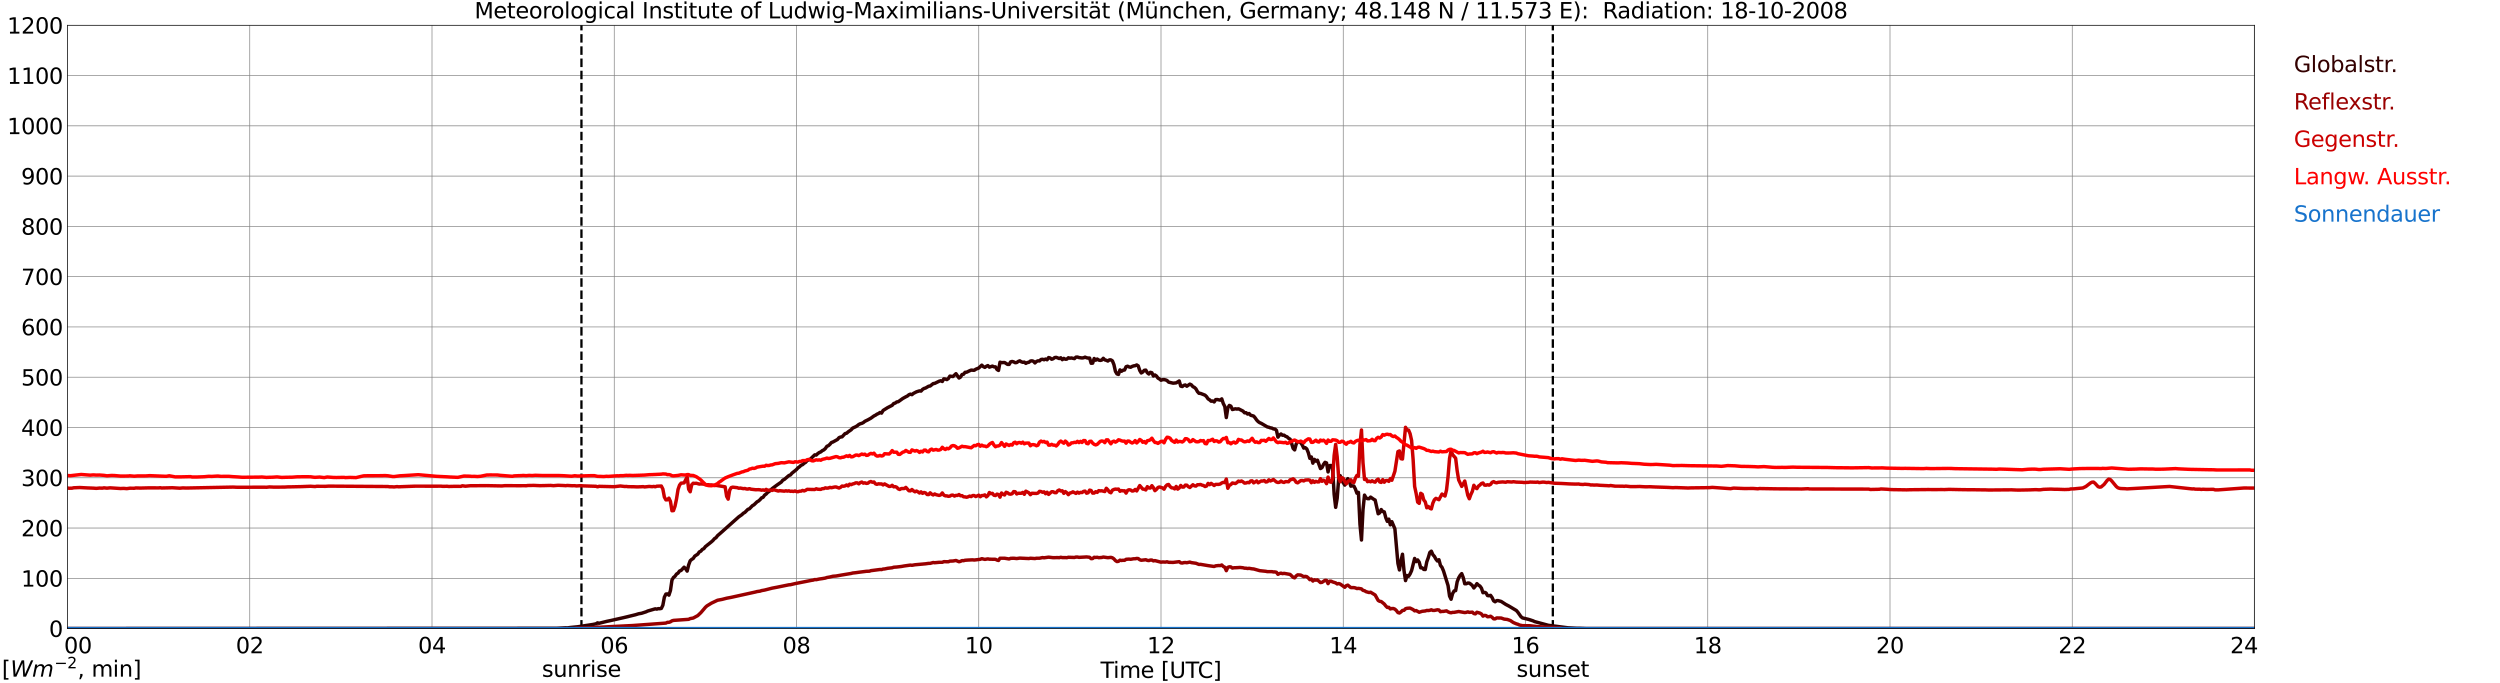 <?xml version="1.0" encoding="utf-8" standalone="no"?>
<!DOCTYPE svg PUBLIC "-//W3C//DTD SVG 1.1//EN"
  "http://www.w3.org/Graphics/SVG/1.1/DTD/svg11.dtd">
<svg xmlns:xlink="http://www.w3.org/1999/xlink" width="1085.4pt" height="296.64pt" viewBox="0 0 1085.4 296.64" xmlns="http://www.w3.org/2000/svg" version="1.1">
 <defs>
  <style type="text/css">*{stroke-linejoin: round; stroke-linecap: butt}</style>
 </defs>
 <g id="figure_1">
  <g id="patch_1">
   <path d="M 0 296.64 
L 1085.4 296.64 
L 1085.4 0 
L 0 0 
z
" style="fill: #ffffff"/>
  </g>
  <g id="axes_1">
   <g id="patch_2">
    <path d="M 29.306 272.909 
L 978.814 272.909 
L 978.814 10.976 
L 29.306 10.976 
z
" style="fill: #ffffff"/>
   </g>
   <g id="patch_3">
    <path d="M 978.814 272.909 
L 978.814 272.909 
L 978.814 10.976 
L 978.814 10.976 
z
" clip-path="url(#p28ab80796d)" style="fill: #d3d3d3; opacity: 0.25; stroke: #d3d3d3; stroke-linejoin: miter"/>
   </g>
   <g id="matplotlib.axis_1">
    <g id="xtick_1">
     <g id="line2d_1">
      <path d="M 29.306 272.909 
L 29.306 10.976 
" clip-path="url(#p28ab80796d)" style="fill: none; stroke: #808080; stroke-width: 0.3; stroke-linecap: square"/>
     </g>
     <g id="line2d_2"/>
     <g id="text_1">
      <!--    00 -->
      <g transform="translate(18.733 283.627) scale(0.095 -0.095)">
       <defs>
        <path id="DejaVuSans-20" transform="scale(0.016)"/>
        <path id="DejaVuSans-30" d="M 2034 4250 
Q 1547 4250 1301 3770 
Q 1056 3291 1056 2328 
Q 1056 1369 1301 889 
Q 1547 409 2034 409 
Q 2525 409 2770 889 
Q 3016 1369 3016 2328 
Q 3016 3291 2770 3770 
Q 2525 4250 2034 4250 
z
M 2034 4750 
Q 2819 4750 3233 4129 
Q 3647 3509 3647 2328 
Q 3647 1150 3233 529 
Q 2819 -91 2034 -91 
Q 1250 -91 836 529 
Q 422 1150 422 2328 
Q 422 3509 836 4129 
Q 1250 4750 2034 4750 
z
" transform="scale(0.016)"/>
       </defs>
       <use xlink:href="#DejaVuSans-20"/>
       <use xlink:href="#DejaVuSans-20" transform="translate(31.787 0)"/>
       <use xlink:href="#DejaVuSans-20" transform="translate(63.574 0)"/>
       <use xlink:href="#DejaVuSans-30" transform="translate(95.361 0)"/>
       <use xlink:href="#DejaVuSans-30" transform="translate(158.984 0)"/>
      </g>
     </g>
    </g>
    <g id="xtick_2">
     <g id="line2d_3">
      <path d="M 108.431 272.909 
L 108.431 10.976 
" clip-path="url(#p28ab80796d)" style="fill: none; stroke: #808080; stroke-width: 0.3; stroke-linecap: square"/>
     </g>
     <g id="line2d_4"/>
     <g id="text_2">
      <!-- 02 -->
      <g transform="translate(102.387 283.627) scale(0.095 -0.095)">
       <defs>
        <path id="DejaVuSans-32" d="M 1228 531 
L 3431 531 
L 3431 0 
L 469 0 
L 469 531 
Q 828 903 1448 1529 
Q 2069 2156 2228 2338 
Q 2531 2678 2651 2914 
Q 2772 3150 2772 3378 
Q 2772 3750 2511 3984 
Q 2250 4219 1831 4219 
Q 1534 4219 1204 4116 
Q 875 4013 500 3803 
L 500 4441 
Q 881 4594 1212 4672 
Q 1544 4750 1819 4750 
Q 2544 4750 2975 4387 
Q 3406 4025 3406 3419 
Q 3406 3131 3298 2873 
Q 3191 2616 2906 2266 
Q 2828 2175 2409 1742 
Q 1991 1309 1228 531 
z
" transform="scale(0.016)"/>
       </defs>
       <use xlink:href="#DejaVuSans-30"/>
       <use xlink:href="#DejaVuSans-32" transform="translate(63.623 0)"/>
      </g>
     </g>
    </g>
    <g id="xtick_3">
     <g id="line2d_5">
      <path d="M 187.557 272.909 
L 187.557 10.976 
" clip-path="url(#p28ab80796d)" style="fill: none; stroke: #808080; stroke-width: 0.3; stroke-linecap: square"/>
     </g>
     <g id="line2d_6"/>
     <g id="text_3">
      <!-- 04 -->
      <g transform="translate(181.513 283.627) scale(0.095 -0.095)">
       <defs>
        <path id="DejaVuSans-34" d="M 2419 4116 
L 825 1625 
L 2419 1625 
L 2419 4116 
z
M 2253 4666 
L 3047 4666 
L 3047 1625 
L 3713 1625 
L 3713 1100 
L 3047 1100 
L 3047 0 
L 2419 0 
L 2419 1100 
L 313 1100 
L 313 1709 
L 2253 4666 
z
" transform="scale(0.016)"/>
       </defs>
       <use xlink:href="#DejaVuSans-30"/>
       <use xlink:href="#DejaVuSans-34" transform="translate(63.623 0)"/>
      </g>
     </g>
    </g>
    <g id="xtick_4">
     <g id="line2d_7">
      <path d="M 266.683 272.909 
L 266.683 10.976 
" clip-path="url(#p28ab80796d)" style="fill: none; stroke: #808080; stroke-width: 0.3; stroke-linecap: square"/>
     </g>
     <g id="line2d_8"/>
     <g id="text_4">
      <!-- 06 -->
      <g transform="translate(260.638 283.627) scale(0.095 -0.095)">
       <defs>
        <path id="DejaVuSans-36" d="M 2113 2584 
Q 1688 2584 1439 2293 
Q 1191 2003 1191 1497 
Q 1191 994 1439 701 
Q 1688 409 2113 409 
Q 2538 409 2786 701 
Q 3034 994 3034 1497 
Q 3034 2003 2786 2293 
Q 2538 2584 2113 2584 
z
M 3366 4563 
L 3366 3988 
Q 3128 4100 2886 4159 
Q 2644 4219 2406 4219 
Q 1781 4219 1451 3797 
Q 1122 3375 1075 2522 
Q 1259 2794 1537 2939 
Q 1816 3084 2150 3084 
Q 2853 3084 3261 2657 
Q 3669 2231 3669 1497 
Q 3669 778 3244 343 
Q 2819 -91 2113 -91 
Q 1303 -91 875 529 
Q 447 1150 447 2328 
Q 447 3434 972 4092 
Q 1497 4750 2381 4750 
Q 2619 4750 2861 4703 
Q 3103 4656 3366 4563 
z
" transform="scale(0.016)"/>
       </defs>
       <use xlink:href="#DejaVuSans-30"/>
       <use xlink:href="#DejaVuSans-36" transform="translate(63.623 0)"/>
      </g>
     </g>
    </g>
    <g id="xtick_5">
     <g id="line2d_9">
      <path d="M 345.808 272.909 
L 345.808 10.976 
" clip-path="url(#p28ab80796d)" style="fill: none; stroke: #808080; stroke-width: 0.3; stroke-linecap: square"/>
     </g>
     <g id="line2d_10"/>
     <g id="text_5">
      <!-- 08 -->
      <g transform="translate(339.764 283.627) scale(0.095 -0.095)">
       <defs>
        <path id="DejaVuSans-38" d="M 2034 2216 
Q 1584 2216 1326 1975 
Q 1069 1734 1069 1313 
Q 1069 891 1326 650 
Q 1584 409 2034 409 
Q 2484 409 2743 651 
Q 3003 894 3003 1313 
Q 3003 1734 2745 1975 
Q 2488 2216 2034 2216 
z
M 1403 2484 
Q 997 2584 770 2862 
Q 544 3141 544 3541 
Q 544 4100 942 4425 
Q 1341 4750 2034 4750 
Q 2731 4750 3128 4425 
Q 3525 4100 3525 3541 
Q 3525 3141 3298 2862 
Q 3072 2584 2669 2484 
Q 3125 2378 3379 2068 
Q 3634 1759 3634 1313 
Q 3634 634 3220 271 
Q 2806 -91 2034 -91 
Q 1263 -91 848 271 
Q 434 634 434 1313 
Q 434 1759 690 2068 
Q 947 2378 1403 2484 
z
M 1172 3481 
Q 1172 3119 1398 2916 
Q 1625 2713 2034 2713 
Q 2441 2713 2670 2916 
Q 2900 3119 2900 3481 
Q 2900 3844 2670 4047 
Q 2441 4250 2034 4250 
Q 1625 4250 1398 4047 
Q 1172 3844 1172 3481 
z
" transform="scale(0.016)"/>
       </defs>
       <use xlink:href="#DejaVuSans-30"/>
       <use xlink:href="#DejaVuSans-38" transform="translate(63.623 0)"/>
      </g>
     </g>
    </g>
    <g id="xtick_6">
     <g id="line2d_11">
      <path d="M 424.934 272.909 
L 424.934 10.976 
" clip-path="url(#p28ab80796d)" style="fill: none; stroke: #808080; stroke-width: 0.3; stroke-linecap: square"/>
     </g>
     <g id="line2d_12"/>
     <g id="text_6">
      <!-- 10 -->
      <g transform="translate(418.89 283.627) scale(0.095 -0.095)">
       <defs>
        <path id="DejaVuSans-31" d="M 794 531 
L 1825 531 
L 1825 4091 
L 703 3866 
L 703 4441 
L 1819 4666 
L 2450 4666 
L 2450 531 
L 3481 531 
L 3481 0 
L 794 0 
L 794 531 
z
" transform="scale(0.016)"/>
       </defs>
       <use xlink:href="#DejaVuSans-31"/>
       <use xlink:href="#DejaVuSans-30" transform="translate(63.623 0)"/>
      </g>
     </g>
    </g>
    <g id="xtick_7">
     <g id="line2d_13">
      <path d="M 504.06 272.909 
L 504.06 10.976 
" clip-path="url(#p28ab80796d)" style="fill: none; stroke: #808080; stroke-width: 0.3; stroke-linecap: square"/>
     </g>
     <g id="line2d_14"/>
     <g id="text_7">
      <!-- 12 -->
      <g transform="translate(498.015 283.627) scale(0.095 -0.095)">
       <use xlink:href="#DejaVuSans-31"/>
       <use xlink:href="#DejaVuSans-32" transform="translate(63.623 0)"/>
      </g>
     </g>
    </g>
    <g id="xtick_8">
     <g id="line2d_15">
      <path d="M 583.185 272.909 
L 583.185 10.976 
" clip-path="url(#p28ab80796d)" style="fill: none; stroke: #808080; stroke-width: 0.3; stroke-linecap: square"/>
     </g>
     <g id="line2d_16"/>
     <g id="text_8">
      <!-- 14 -->
      <g transform="translate(577.141 283.627) scale(0.095 -0.095)">
       <use xlink:href="#DejaVuSans-31"/>
       <use xlink:href="#DejaVuSans-34" transform="translate(63.623 0)"/>
      </g>
     </g>
    </g>
    <g id="xtick_9">
     <g id="line2d_17">
      <path d="M 662.311 272.909 
L 662.311 10.976 
" clip-path="url(#p28ab80796d)" style="fill: none; stroke: #808080; stroke-width: 0.3; stroke-linecap: square"/>
     </g>
     <g id="line2d_18"/>
     <g id="text_9">
      <!-- 16 -->
      <g transform="translate(656.267 283.627) scale(0.095 -0.095)">
       <use xlink:href="#DejaVuSans-31"/>
       <use xlink:href="#DejaVuSans-36" transform="translate(63.623 0)"/>
      </g>
     </g>
    </g>
    <g id="xtick_10">
     <g id="line2d_19">
      <path d="M 741.437 272.909 
L 741.437 10.976 
" clip-path="url(#p28ab80796d)" style="fill: none; stroke: #808080; stroke-width: 0.3; stroke-linecap: square"/>
     </g>
     <g id="line2d_20"/>
     <g id="text_10">
      <!-- 18 -->
      <g transform="translate(735.392 283.627) scale(0.095 -0.095)">
       <use xlink:href="#DejaVuSans-31"/>
       <use xlink:href="#DejaVuSans-38" transform="translate(63.623 0)"/>
      </g>
     </g>
    </g>
    <g id="xtick_11">
     <g id="line2d_21">
      <path d="M 820.562 272.909 
L 820.562 10.976 
" clip-path="url(#p28ab80796d)" style="fill: none; stroke: #808080; stroke-width: 0.3; stroke-linecap: square"/>
     </g>
     <g id="line2d_22"/>
     <g id="text_11">
      <!-- 20 -->
      <g transform="translate(814.518 283.627) scale(0.095 -0.095)">
       <use xlink:href="#DejaVuSans-32"/>
       <use xlink:href="#DejaVuSans-30" transform="translate(63.623 0)"/>
      </g>
     </g>
    </g>
    <g id="xtick_12">
     <g id="line2d_23">
      <path d="M 899.688 272.909 
L 899.688 10.976 
" clip-path="url(#p28ab80796d)" style="fill: none; stroke: #808080; stroke-width: 0.3; stroke-linecap: square"/>
     </g>
     <g id="line2d_24"/>
     <g id="text_12">
      <!-- 22 -->
      <g transform="translate(893.644 283.627) scale(0.095 -0.095)">
       <use xlink:href="#DejaVuSans-32"/>
       <use xlink:href="#DejaVuSans-32" transform="translate(63.623 0)"/>
      </g>
     </g>
    </g>
    <g id="xtick_13">
     <g id="line2d_25">
      <path d="M 978.814 272.909 
L 978.814 10.976 
" clip-path="url(#p28ab80796d)" style="fill: none; stroke: #808080; stroke-width: 0.3; stroke-linecap: square"/>
     </g>
     <g id="line2d_26"/>
     <g id="text_13">
      <!-- 24    -->
      <g transform="translate(968.241 283.627) scale(0.095 -0.095)">
       <use xlink:href="#DejaVuSans-32"/>
       <use xlink:href="#DejaVuSans-34" transform="translate(63.623 0)"/>
       <use xlink:href="#DejaVuSans-20" transform="translate(127.246 0)"/>
       <use xlink:href="#DejaVuSans-20" transform="translate(159.033 0)"/>
       <use xlink:href="#DejaVuSans-20" transform="translate(190.82 0)"/>
      </g>
     </g>
    </g>
    <g id="text_14">
     <!-- Time [UTC] -->
     <g transform="translate(477.806 294.322) scale(0.095 -0.095)">
      <defs>
       <path id="DejaVuSans-54" d="M -19 4666 
L 3928 4666 
L 3928 4134 
L 2272 4134 
L 2272 0 
L 1638 0 
L 1638 4134 
L -19 4134 
L -19 4666 
z
" transform="scale(0.016)"/>
       <path id="DejaVuSans-69" d="M 603 3500 
L 1178 3500 
L 1178 0 
L 603 0 
L 603 3500 
z
M 603 4863 
L 1178 4863 
L 1178 4134 
L 603 4134 
L 603 4863 
z
" transform="scale(0.016)"/>
       <path id="DejaVuSans-6d" d="M 3328 2828 
Q 3544 3216 3844 3400 
Q 4144 3584 4550 3584 
Q 5097 3584 5394 3201 
Q 5691 2819 5691 2113 
L 5691 0 
L 5113 0 
L 5113 2094 
Q 5113 2597 4934 2840 
Q 4756 3084 4391 3084 
Q 3944 3084 3684 2787 
Q 3425 2491 3425 1978 
L 3425 0 
L 2847 0 
L 2847 2094 
Q 2847 2600 2669 2842 
Q 2491 3084 2119 3084 
Q 1678 3084 1418 2786 
Q 1159 2488 1159 1978 
L 1159 0 
L 581 0 
L 581 3500 
L 1159 3500 
L 1159 2956 
Q 1356 3278 1631 3431 
Q 1906 3584 2284 3584 
Q 2666 3584 2933 3390 
Q 3200 3197 3328 2828 
z
" transform="scale(0.016)"/>
       <path id="DejaVuSans-65" d="M 3597 1894 
L 3597 1613 
L 953 1613 
Q 991 1019 1311 708 
Q 1631 397 2203 397 
Q 2534 397 2845 478 
Q 3156 559 3463 722 
L 3463 178 
Q 3153 47 2828 -22 
Q 2503 -91 2169 -91 
Q 1331 -91 842 396 
Q 353 884 353 1716 
Q 353 2575 817 3079 
Q 1281 3584 2069 3584 
Q 2775 3584 3186 3129 
Q 3597 2675 3597 1894 
z
M 3022 2063 
Q 3016 2534 2758 2815 
Q 2500 3097 2075 3097 
Q 1594 3097 1305 2825 
Q 1016 2553 972 2059 
L 3022 2063 
z
" transform="scale(0.016)"/>
       <path id="DejaVuSans-5b" d="M 550 4863 
L 1875 4863 
L 1875 4416 
L 1125 4416 
L 1125 -397 
L 1875 -397 
L 1875 -844 
L 550 -844 
L 550 4863 
z
" transform="scale(0.016)"/>
       <path id="DejaVuSans-55" d="M 556 4666 
L 1191 4666 
L 1191 1831 
Q 1191 1081 1462 751 
Q 1734 422 2344 422 
Q 2950 422 3222 751 
Q 3494 1081 3494 1831 
L 3494 4666 
L 4128 4666 
L 4128 1753 
Q 4128 841 3676 375 
Q 3225 -91 2344 -91 
Q 1459 -91 1007 375 
Q 556 841 556 1753 
L 556 4666 
z
" transform="scale(0.016)"/>
       <path id="DejaVuSans-43" d="M 4122 4306 
L 4122 3641 
Q 3803 3938 3442 4084 
Q 3081 4231 2675 4231 
Q 1875 4231 1450 3742 
Q 1025 3253 1025 2328 
Q 1025 1406 1450 917 
Q 1875 428 2675 428 
Q 3081 428 3442 575 
Q 3803 722 4122 1019 
L 4122 359 
Q 3791 134 3420 21 
Q 3050 -91 2638 -91 
Q 1578 -91 968 557 
Q 359 1206 359 2328 
Q 359 3453 968 4101 
Q 1578 4750 2638 4750 
Q 3056 4750 3426 4639 
Q 3797 4528 4122 4306 
z
" transform="scale(0.016)"/>
       <path id="DejaVuSans-5d" d="M 1947 4863 
L 1947 -844 
L 622 -844 
L 622 -397 
L 1369 -397 
L 1369 4416 
L 622 4416 
L 622 4863 
L 1947 4863 
z
" transform="scale(0.016)"/>
      </defs>
      <use xlink:href="#DejaVuSans-54"/>
      <use xlink:href="#DejaVuSans-69" transform="translate(57.959 0)"/>
      <use xlink:href="#DejaVuSans-6d" transform="translate(85.742 0)"/>
      <use xlink:href="#DejaVuSans-65" transform="translate(183.154 0)"/>
      <use xlink:href="#DejaVuSans-20" transform="translate(244.678 0)"/>
      <use xlink:href="#DejaVuSans-5b" transform="translate(276.465 0)"/>
      <use xlink:href="#DejaVuSans-55" transform="translate(315.479 0)"/>
      <use xlink:href="#DejaVuSans-54" transform="translate(388.672 0)"/>
      <use xlink:href="#DejaVuSans-43" transform="translate(443.881 0)"/>
      <use xlink:href="#DejaVuSans-5d" transform="translate(513.705 0)"/>
     </g>
    </g>
   </g>
   <g id="matplotlib.axis_2">
    <g id="ytick_1">
     <g id="line2d_27">
      <path d="M 29.306 272.909 
L 978.814 272.909 
" clip-path="url(#p28ab80796d)" style="fill: none; stroke: #808080; stroke-width: 0.3; stroke-linecap: square"/>
     </g>
     <g id="line2d_28"/>
     <g id="text_15">
      <!-- 0 -->
      <g transform="translate(21.261 276.518) scale(0.095 -0.095)">
       <use xlink:href="#DejaVuSans-30"/>
      </g>
     </g>
    </g>
    <g id="ytick_2">
     <g id="line2d_29">
      <path d="M 29.306 251.081 
L 978.814 251.081 
" clip-path="url(#p28ab80796d)" style="fill: none; stroke: #808080; stroke-width: 0.3; stroke-linecap: square"/>
     </g>
     <g id="line2d_30"/>
     <g id="text_16">
      <!-- 100 -->
      <g transform="translate(9.173 254.69) scale(0.095 -0.095)">
       <use xlink:href="#DejaVuSans-31"/>
       <use xlink:href="#DejaVuSans-30" transform="translate(63.623 0)"/>
       <use xlink:href="#DejaVuSans-30" transform="translate(127.246 0)"/>
      </g>
     </g>
    </g>
    <g id="ytick_3">
     <g id="line2d_31">
      <path d="M 29.306 229.253 
L 978.814 229.253 
" clip-path="url(#p28ab80796d)" style="fill: none; stroke: #808080; stroke-width: 0.3; stroke-linecap: square"/>
     </g>
     <g id="line2d_32"/>
     <g id="text_17">
      <!-- 200 -->
      <g transform="translate(9.173 232.863) scale(0.095 -0.095)">
       <use xlink:href="#DejaVuSans-32"/>
       <use xlink:href="#DejaVuSans-30" transform="translate(63.623 0)"/>
       <use xlink:href="#DejaVuSans-30" transform="translate(127.246 0)"/>
      </g>
     </g>
    </g>
    <g id="ytick_4">
     <g id="line2d_33">
      <path d="M 29.306 207.426 
L 978.814 207.426 
" clip-path="url(#p28ab80796d)" style="fill: none; stroke: #808080; stroke-width: 0.3; stroke-linecap: square"/>
     </g>
     <g id="line2d_34"/>
     <g id="text_18">
      <!-- 300 -->
      <g transform="translate(9.173 211.035) scale(0.095 -0.095)">
       <defs>
        <path id="DejaVuSans-33" d="M 2597 2516 
Q 3050 2419 3304 2112 
Q 3559 1806 3559 1356 
Q 3559 666 3084 287 
Q 2609 -91 1734 -91 
Q 1441 -91 1130 -33 
Q 819 25 488 141 
L 488 750 
Q 750 597 1062 519 
Q 1375 441 1716 441 
Q 2309 441 2620 675 
Q 2931 909 2931 1356 
Q 2931 1769 2642 2001 
Q 2353 2234 1838 2234 
L 1294 2234 
L 1294 2753 
L 1863 2753 
Q 2328 2753 2575 2939 
Q 2822 3125 2822 3475 
Q 2822 3834 2567 4026 
Q 2313 4219 1838 4219 
Q 1578 4219 1281 4162 
Q 984 4106 628 3988 
L 628 4550 
Q 988 4650 1302 4700 
Q 1616 4750 1894 4750 
Q 2613 4750 3031 4423 
Q 3450 4097 3450 3541 
Q 3450 3153 3228 2886 
Q 3006 2619 2597 2516 
z
" transform="scale(0.016)"/>
       </defs>
       <use xlink:href="#DejaVuSans-33"/>
       <use xlink:href="#DejaVuSans-30" transform="translate(63.623 0)"/>
       <use xlink:href="#DejaVuSans-30" transform="translate(127.246 0)"/>
      </g>
     </g>
    </g>
    <g id="ytick_5">
     <g id="line2d_35">
      <path d="M 29.306 185.598 
L 978.814 185.598 
" clip-path="url(#p28ab80796d)" style="fill: none; stroke: #808080; stroke-width: 0.3; stroke-linecap: square"/>
     </g>
     <g id="line2d_36"/>
     <g id="text_19">
      <!-- 400 -->
      <g transform="translate(9.173 189.207) scale(0.095 -0.095)">
       <use xlink:href="#DejaVuSans-34"/>
       <use xlink:href="#DejaVuSans-30" transform="translate(63.623 0)"/>
       <use xlink:href="#DejaVuSans-30" transform="translate(127.246 0)"/>
      </g>
     </g>
    </g>
    <g id="ytick_6">
     <g id="line2d_37">
      <path d="M 29.306 163.77 
L 978.814 163.77 
" clip-path="url(#p28ab80796d)" style="fill: none; stroke: #808080; stroke-width: 0.3; stroke-linecap: square"/>
     </g>
     <g id="line2d_38"/>
     <g id="text_20">
      <!-- 500 -->
      <g transform="translate(9.173 167.379) scale(0.095 -0.095)">
       <defs>
        <path id="DejaVuSans-35" d="M 691 4666 
L 3169 4666 
L 3169 4134 
L 1269 4134 
L 1269 2991 
Q 1406 3038 1543 3061 
Q 1681 3084 1819 3084 
Q 2600 3084 3056 2656 
Q 3513 2228 3513 1497 
Q 3513 744 3044 326 
Q 2575 -91 1722 -91 
Q 1428 -91 1123 -41 
Q 819 9 494 109 
L 494 744 
Q 775 591 1075 516 
Q 1375 441 1709 441 
Q 2250 441 2565 725 
Q 2881 1009 2881 1497 
Q 2881 1984 2565 2268 
Q 2250 2553 1709 2553 
Q 1456 2553 1204 2497 
Q 953 2441 691 2322 
L 691 4666 
z
" transform="scale(0.016)"/>
       </defs>
       <use xlink:href="#DejaVuSans-35"/>
       <use xlink:href="#DejaVuSans-30" transform="translate(63.623 0)"/>
       <use xlink:href="#DejaVuSans-30" transform="translate(127.246 0)"/>
      </g>
     </g>
    </g>
    <g id="ytick_7">
     <g id="line2d_39">
      <path d="M 29.306 141.942 
L 978.814 141.942 
" clip-path="url(#p28ab80796d)" style="fill: none; stroke: #808080; stroke-width: 0.3; stroke-linecap: square"/>
     </g>
     <g id="line2d_40"/>
     <g id="text_21">
      <!-- 600 -->
      <g transform="translate(9.173 145.551) scale(0.095 -0.095)">
       <use xlink:href="#DejaVuSans-36"/>
       <use xlink:href="#DejaVuSans-30" transform="translate(63.623 0)"/>
       <use xlink:href="#DejaVuSans-30" transform="translate(127.246 0)"/>
      </g>
     </g>
    </g>
    <g id="ytick_8">
     <g id="line2d_41">
      <path d="M 29.306 120.114 
L 978.814 120.114 
" clip-path="url(#p28ab80796d)" style="fill: none; stroke: #808080; stroke-width: 0.3; stroke-linecap: square"/>
     </g>
     <g id="line2d_42"/>
     <g id="text_22">
      <!-- 700 -->
      <g transform="translate(9.173 123.724) scale(0.095 -0.095)">
       <defs>
        <path id="DejaVuSans-37" d="M 525 4666 
L 3525 4666 
L 3525 4397 
L 1831 0 
L 1172 0 
L 2766 4134 
L 525 4134 
L 525 4666 
z
" transform="scale(0.016)"/>
       </defs>
       <use xlink:href="#DejaVuSans-37"/>
       <use xlink:href="#DejaVuSans-30" transform="translate(63.623 0)"/>
       <use xlink:href="#DejaVuSans-30" transform="translate(127.246 0)"/>
      </g>
     </g>
    </g>
    <g id="ytick_9">
     <g id="line2d_43">
      <path d="M 29.306 98.287 
L 978.814 98.287 
" clip-path="url(#p28ab80796d)" style="fill: none; stroke: #808080; stroke-width: 0.3; stroke-linecap: square"/>
     </g>
     <g id="line2d_44"/>
     <g id="text_23">
      <!-- 800 -->
      <g transform="translate(9.173 101.896) scale(0.095 -0.095)">
       <use xlink:href="#DejaVuSans-38"/>
       <use xlink:href="#DejaVuSans-30" transform="translate(63.623 0)"/>
       <use xlink:href="#DejaVuSans-30" transform="translate(127.246 0)"/>
      </g>
     </g>
    </g>
    <g id="ytick_10">
     <g id="line2d_45">
      <path d="M 29.306 76.459 
L 978.814 76.459 
" clip-path="url(#p28ab80796d)" style="fill: none; stroke: #808080; stroke-width: 0.3; stroke-linecap: square"/>
     </g>
     <g id="line2d_46"/>
     <g id="text_24">
      <!-- 900 -->
      <g transform="translate(9.173 80.068) scale(0.095 -0.095)">
       <defs>
        <path id="DejaVuSans-39" d="M 703 97 
L 703 672 
Q 941 559 1184 500 
Q 1428 441 1663 441 
Q 2288 441 2617 861 
Q 2947 1281 2994 2138 
Q 2813 1869 2534 1725 
Q 2256 1581 1919 1581 
Q 1219 1581 811 2004 
Q 403 2428 403 3163 
Q 403 3881 828 4315 
Q 1253 4750 1959 4750 
Q 2769 4750 3195 4129 
Q 3622 3509 3622 2328 
Q 3622 1225 3098 567 
Q 2575 -91 1691 -91 
Q 1453 -91 1209 -44 
Q 966 3 703 97 
z
M 1959 2075 
Q 2384 2075 2632 2365 
Q 2881 2656 2881 3163 
Q 2881 3666 2632 3958 
Q 2384 4250 1959 4250 
Q 1534 4250 1286 3958 
Q 1038 3666 1038 3163 
Q 1038 2656 1286 2365 
Q 1534 2075 1959 2075 
z
" transform="scale(0.016)"/>
       </defs>
       <use xlink:href="#DejaVuSans-39"/>
       <use xlink:href="#DejaVuSans-30" transform="translate(63.623 0)"/>
       <use xlink:href="#DejaVuSans-30" transform="translate(127.246 0)"/>
      </g>
     </g>
    </g>
    <g id="ytick_11">
     <g id="line2d_47">
      <path d="M 29.306 54.631 
L 978.814 54.631 
" clip-path="url(#p28ab80796d)" style="fill: none; stroke: #808080; stroke-width: 0.3; stroke-linecap: square"/>
     </g>
     <g id="line2d_48"/>
     <g id="text_25">
      <!-- 1000 -->
      <g transform="translate(3.128 58.24) scale(0.095 -0.095)">
       <use xlink:href="#DejaVuSans-31"/>
       <use xlink:href="#DejaVuSans-30" transform="translate(63.623 0)"/>
       <use xlink:href="#DejaVuSans-30" transform="translate(127.246 0)"/>
       <use xlink:href="#DejaVuSans-30" transform="translate(190.869 0)"/>
      </g>
     </g>
    </g>
    <g id="ytick_12">
     <g id="line2d_49">
      <path d="M 29.306 32.803 
L 978.814 32.803 
" clip-path="url(#p28ab80796d)" style="fill: none; stroke: #808080; stroke-width: 0.3; stroke-linecap: square"/>
     </g>
     <g id="line2d_50"/>
     <g id="text_26">
      <!-- 1100 -->
      <g transform="translate(3.128 36.413) scale(0.095 -0.095)">
       <use xlink:href="#DejaVuSans-31"/>
       <use xlink:href="#DejaVuSans-31" transform="translate(63.623 0)"/>
       <use xlink:href="#DejaVuSans-30" transform="translate(127.246 0)"/>
       <use xlink:href="#DejaVuSans-30" transform="translate(190.869 0)"/>
      </g>
     </g>
    </g>
    <g id="ytick_13">
     <g id="line2d_51">
      <path d="M 29.306 10.976 
L 978.814 10.976 
" clip-path="url(#p28ab80796d)" style="fill: none; stroke: #808080; stroke-width: 0.3; stroke-linecap: square"/>
     </g>
     <g id="line2d_52"/>
     <g id="text_27">
      <!-- 1200 -->
      <g transform="translate(3.128 14.585) scale(0.095 -0.095)">
       <use xlink:href="#DejaVuSans-31"/>
       <use xlink:href="#DejaVuSans-32" transform="translate(63.623 0)"/>
       <use xlink:href="#DejaVuSans-30" transform="translate(127.246 0)"/>
       <use xlink:href="#DejaVuSans-30" transform="translate(190.869 0)"/>
      </g>
     </g>
    </g>
   </g>
   <g id="line2d_53">
    <path d="M 252.44 272.909 
L 252.44 10.976 
" clip-path="url(#p28ab80796d)" style="fill: none; stroke-dasharray: 3.7,1.6; stroke-dashoffset: 0; stroke: #000000"/>
   </g>
   <g id="line2d_54">
    <path d="M 674.18 272.909 
L 674.18 10.976 
" clip-path="url(#p28ab80796d)" style="fill: none; stroke-dasharray: 3.7,1.6; stroke-dashoffset: 0; stroke: #000000"/>
   </g>
   <g id="line2d_55">
    <path d="M 29.306 272.909 
L 241.626 272.8 
L 245.583 272.57 
L 246.242 272.616 
L 247.561 272.433 
L 250.858 272.112 
L 257.451 271.106 
L 258.77 270.831 
L 259.43 270.418 
L 260.089 270.602 
L 263.386 269.779 
L 264.705 269.504 
L 270.639 268.177 
L 273.277 267.537 
L 275.914 266.895 
L 277.233 266.485 
L 278.552 266.256 
L 280.53 265.614 
L 281.189 265.293 
L 284.486 264.333 
L 285.145 264.47 
L 285.805 264.241 
L 286.464 264.287 
L 287.124 264.149 
L 287.783 262.776 
L 288.442 259.253 
L 289.102 257.926 
L 289.761 257.835 
L 290.42 258.385 
L 291.08 256.37 
L 291.739 251.841 
L 292.399 250.697 
L 293.058 250.193 
L 293.717 249.232 
L 294.377 248.82 
L 295.036 247.905 
L 295.696 247.676 
L 297.014 246.257 
L 297.674 246.945 
L 298.333 247.951 
L 298.992 245.251 
L 299.652 243.465 
L 300.311 242.872 
L 300.971 242.459 
L 301.63 241.453 
L 302.949 240.584 
L 303.608 239.621 
L 304.267 239.303 
L 304.927 238.524 
L 305.586 238.205 
L 306.246 237.334 
L 308.883 235.23 
L 309.543 234.634 
L 310.202 233.857 
L 310.861 233.444 
L 311.521 232.575 
L 312.839 231.432 
L 320.752 224.384 
L 322.071 223.469 
L 322.73 222.829 
L 323.39 222.463 
L 324.708 221.136 
L 325.368 220.906 
L 326.686 219.533 
L 327.346 219.167 
L 328.665 217.885 
L 329.324 217.521 
L 329.983 216.925 
L 330.643 216.148 
L 331.302 215.919 
L 331.961 214.958 
L 332.621 214.5 
L 333.28 213.769 
L 333.94 213.356 
L 335.258 212.121 
L 337.236 210.656 
L 339.215 209.283 
L 339.874 208.46 
L 340.533 208.139 
L 342.512 206.445 
L 343.171 206.216 
L 343.83 205.439 
L 345.149 204.387 
L 345.808 203.837 
L 346.468 203.106 
L 347.127 202.647 
L 347.787 202.008 
L 348.446 201.733 
L 349.105 201.137 
L 349.765 200.727 
L 350.424 199.947 
L 351.743 199.399 
L 353.721 197.476 
L 354.38 197.568 
L 355.04 196.929 
L 355.699 196.47 
L 356.359 196.195 
L 357.018 195.647 
L 357.677 195.326 
L 358.337 194.73 
L 358.996 193.77 
L 359.655 193.495 
L 360.315 192.901 
L 360.974 192.122 
L 361.634 191.895 
L 363.612 190.795 
L 364.271 190.018 
L 364.93 189.743 
L 365.59 189.651 
L 366.909 188.232 
L 367.568 188.097 
L 368.227 187.501 
L 369.546 186.587 
L 370.206 185.853 
L 371.524 185.259 
L 372.184 184.847 
L 372.843 184.299 
L 373.502 183.978 
L 374.162 183.795 
L 374.821 183.474 
L 375.481 182.926 
L 376.799 182.284 
L 378.118 181.553 
L 379.437 180.59 
L 380.096 180.272 
L 380.756 179.813 
L 381.415 179.538 
L 382.074 179.082 
L 382.734 179.355 
L 383.393 178.211 
L 385.371 176.976 
L 387.349 175.97 
L 388.009 175.192 
L 388.668 175.009 
L 389.328 174.505 
L 389.987 174.413 
L 391.965 172.994 
L 393.284 172.263 
L 393.943 171.942 
L 394.603 171.394 
L 395.262 171.119 
L 395.921 171.349 
L 396.581 170.799 
L 397.899 170.113 
L 399.218 169.701 
L 399.878 169.792 
L 400.537 169.059 
L 401.196 168.649 
L 401.856 168.465 
L 403.175 167.686 
L 403.834 167.596 
L 405.153 166.542 
L 405.812 166.45 
L 407.79 165.49 
L 408.45 165.307 
L 409.109 165.628 
L 409.768 164.484 
L 410.428 164.575 
L 411.087 164.805 
L 411.746 164.346 
L 412.406 163.294 
L 413.725 163.478 
L 415.043 162.242 
L 416.362 164.117 
L 417.022 163.707 
L 417.681 162.607 
L 418.34 162.471 
L 419 161.646 
L 419.659 161.6 
L 420.978 160.961 
L 421.637 160.686 
L 422.956 160.777 
L 423.615 160.319 
L 424.934 159.771 
L 426.253 158.536 
L 426.912 159.175 
L 427.572 159.496 
L 428.231 159.038 
L 428.89 158.717 
L 429.55 159.404 
L 430.869 158.946 
L 431.528 159.267 
L 432.187 159.267 
L 432.847 160.411 
L 433.506 160.823 
L 434.165 157.254 
L 434.825 157.436 
L 436.144 157.39 
L 437.462 158.215 
L 438.122 158.215 
L 438.781 157.117 
L 439.44 156.934 
L 440.1 157.117 
L 440.759 157.481 
L 441.419 157.39 
L 442.078 156.934 
L 442.737 156.659 
L 443.397 157.071 
L 444.056 157.3 
L 444.716 157.209 
L 445.375 157.756 
L 446.034 157.39 
L 446.694 157.3 
L 447.353 156.75 
L 448.012 156.659 
L 448.672 156.842 
L 449.331 157.573 
L 449.991 156.934 
L 450.65 156.659 
L 451.309 156.704 
L 451.969 156.065 
L 452.628 155.973 
L 453.287 156.2 
L 453.947 155.881 
L 454.606 156.2 
L 455.266 155.24 
L 455.925 155.423 
L 456.584 155.973 
L 457.244 155.744 
L 457.903 155.24 
L 458.563 155.148 
L 459.881 155.652 
L 460.541 155.331 
L 461.2 156.154 
L 461.859 155.606 
L 462.519 155.973 
L 463.178 155.927 
L 463.838 155.331 
L 464.497 155.515 
L 465.156 155.423 
L 466.475 155.698 
L 467.134 155.056 
L 467.794 155.011 
L 468.453 155.24 
L 469.772 155.423 
L 470.431 155.331 
L 471.091 155.056 
L 471.75 155.331 
L 472.409 155.469 
L 473.069 155.469 
L 473.728 157.711 
L 474.388 157.665 
L 475.047 155.652 
L 475.706 156.383 
L 476.366 155.881 
L 477.025 156.338 
L 477.685 156.475 
L 478.344 156.338 
L 479.003 155.561 
L 479.663 156.246 
L 480.322 156.429 
L 480.981 156.75 
L 481.641 156.246 
L 482.3 156.246 
L 482.96 156.659 
L 483.619 158.307 
L 484.278 161.234 
L 484.938 162.334 
L 485.597 162.561 
L 486.256 160.594 
L 486.916 161.19 
L 487.575 160.732 
L 488.235 160.64 
L 488.894 159.221 
L 489.553 158.992 
L 490.213 159.313 
L 490.872 159.45 
L 491.532 159.084 
L 492.191 158.854 
L 492.85 158.763 
L 493.51 158.444 
L 494.169 158.854 
L 494.828 160.823 
L 495.488 161.921 
L 496.147 161.509 
L 496.807 160.777 
L 497.466 160.686 
L 498.125 161.83 
L 498.785 162.38 
L 499.444 161.646 
L 500.103 161.83 
L 500.763 163.248 
L 501.422 162.79 
L 502.082 163.248 
L 502.741 164.163 
L 503.4 164.53 
L 504.06 165.077 
L 504.719 164.85 
L 505.379 164.805 
L 506.038 164.942 
L 506.697 165.215 
L 507.357 165.903 
L 509.335 166.359 
L 510.654 166.223 
L 511.972 165.398 
L 512.632 167.64 
L 513.291 167.823 
L 513.95 167.321 
L 514.61 167.138 
L 515.269 167.686 
L 516.588 166.771 
L 517.247 167.092 
L 517.907 167.869 
L 518.566 168.19 
L 519.226 168.832 
L 519.885 170.021 
L 520.544 170.753 
L 521.204 170.799 
L 523.182 171.576 
L 523.841 172.217 
L 524.501 173.178 
L 525.16 173.59 
L 525.819 174.184 
L 526.479 174.092 
L 527.138 174.505 
L 527.797 173.499 
L 528.457 173.453 
L 529.776 173.728 
L 530.435 173.178 
L 531.094 175.192 
L 531.754 176.474 
L 532.413 181.278 
L 533.073 177.113 
L 533.732 176.015 
L 534.391 176.336 
L 535.051 177.801 
L 536.369 177.48 
L 537.029 177.618 
L 537.688 177.48 
L 539.666 178.486 
L 540.326 179.218 
L 540.985 179.174 
L 541.644 179.768 
L 542.304 179.538 
L 542.963 180.272 
L 544.282 180.636 
L 544.941 181.416 
L 545.601 182.376 
L 546.26 183.061 
L 546.919 183.52 
L 547.579 183.795 
L 550.216 185.351 
L 550.876 185.489 
L 551.535 185.761 
L 552.195 185.853 
L 552.854 186.22 
L 553.513 186.266 
L 554.173 186.816 
L 554.832 189.789 
L 555.491 188.92 
L 556.151 188.416 
L 556.81 188.966 
L 557.47 188.92 
L 558.129 189.424 
L 558.788 189.651 
L 559.448 190.293 
L 560.107 190.66 
L 560.766 192.489 
L 561.426 194.685 
L 562.085 195.326 
L 562.745 192.81 
L 563.404 191.758 
L 564.063 191.758 
L 564.723 192.214 
L 565.382 193.176 
L 566.042 194.549 
L 566.701 194.366 
L 567.36 194.914 
L 568.02 196.562 
L 568.679 198.987 
L 569.338 198.393 
L 569.998 201.091 
L 570.657 199.445 
L 571.317 200.222 
L 571.976 199.81 
L 573.295 203.427 
L 573.954 203.014 
L 574.613 201.641 
L 575.273 200.727 
L 575.932 201.002 
L 576.592 204.889 
L 577.251 202.145 
L 577.91 202.1 
L 578.57 203.381 
L 579.229 214.592 
L 579.889 220.267 
L 580.548 216.331 
L 581.207 207.818 
L 581.867 206.537 
L 582.526 208.779 
L 583.185 209.558 
L 583.845 210.61 
L 584.504 208.644 
L 585.164 207.818 
L 585.823 208.962 
L 586.482 211.069 
L 587.142 210.931 
L 587.801 211.023 
L 588.46 212.304 
L 589.12 214.133 
L 589.779 213.769 
L 590.439 227.634 
L 591.098 234.45 
L 591.757 221.319 
L 592.417 214.958 
L 593.076 216.148 
L 593.736 216.512 
L 594.395 216.512 
L 595.054 215.827 
L 596.373 216.742 
L 597.032 217.108 
L 598.351 223.056 
L 599.011 222.646 
L 599.67 221.227 
L 600.329 222.096 
L 600.989 222.233 
L 601.648 224.75 
L 602.307 226.352 
L 602.967 225.392 
L 603.626 227.863 
L 604.286 226.49 
L 605.604 229.6 
L 606.923 244.611 
L 607.582 247.447 
L 608.242 243.511 
L 608.901 240.63 
L 609.561 247.676 
L 610.22 252.07 
L 610.879 249.872 
L 611.539 250.193 
L 612.198 249.186 
L 612.858 247.722 
L 614.176 242.459 
L 614.836 243.832 
L 615.495 243.101 
L 616.154 244.061 
L 616.814 246.532 
L 617.473 246.532 
L 618.133 247.22 
L 618.792 247.263 
L 619.451 243.924 
L 620.111 242.095 
L 620.77 239.851 
L 621.429 239.303 
L 622.089 240.811 
L 622.748 241.544 
L 623.408 242.734 
L 624.067 243.557 
L 624.726 243.009 
L 625.386 245.48 
L 626.045 246.303 
L 626.705 247.859 
L 628.683 254.22 
L 629.342 258.795 
L 630.001 260.168 
L 630.661 257.697 
L 631.32 256.553 
L 631.98 256.416 
L 632.639 252.618 
L 633.298 250.88 
L 633.958 249.782 
L 634.617 249.049 
L 635.276 250.743 
L 635.936 253.443 
L 636.595 253.443 
L 637.255 253.122 
L 637.914 253.168 
L 638.573 253.626 
L 639.233 254.22 
L 639.892 255.272 
L 640.552 254.449 
L 641.211 253.397 
L 641.87 254.037 
L 642.53 254.449 
L 643.189 255.364 
L 643.848 257.333 
L 644.508 257.149 
L 645.167 257.424 
L 645.827 258.568 
L 646.486 258.66 
L 647.145 258.476 
L 647.805 259.437 
L 648.464 260.856 
L 649.123 261.268 
L 649.783 260.764 
L 650.442 260.764 
L 651.761 261.131 
L 653.739 262.412 
L 655.058 263.097 
L 658.355 265.066 
L 659.014 265.843 
L 660.333 267.72 
L 660.992 268.268 
L 663.63 268.91 
L 665.608 269.55 
L 666.267 269.87 
L 672.202 271.473 
L 680.774 272.57 
L 684.73 272.8 
L 686.049 272.8 
L 688.686 272.909 
L 978.154 272.909 
L 978.154 272.909 
" clip-path="url(#p28ab80796d)" style="fill: none; stroke: #330000; stroke-width: 1.5; stroke-linecap: square"/>
   </g>
   <g id="line2d_56">
    <path d="M 29.306 272.909 
L 249.539 272.909 
L 250.198 272.706 
L 254.155 272.612 
L 257.451 272.472 
L 258.77 272.378 
L 259.43 272.193 
L 260.089 272.333 
L 266.023 272.007 
L 268.002 271.913 
L 272.617 271.682 
L 274.595 271.588 
L 289.102 270.519 
L 289.761 270.191 
L 290.42 270.191 
L 291.08 269.96 
L 291.739 269.541 
L 292.399 269.353 
L 298.992 268.888 
L 299.652 268.563 
L 300.971 268.329 
L 302.949 267.26 
L 304.267 266.002 
L 305.586 264.468 
L 306.246 263.676 
L 306.905 263.071 
L 308.883 261.862 
L 311.521 260.604 
L 313.499 260.231 
L 315.477 259.72 
L 317.455 259.347 
L 328.005 257.02 
L 328.665 256.835 
L 329.983 256.649 
L 330.643 256.416 
L 331.961 256.182 
L 335.258 255.346 
L 337.236 254.973 
L 342.512 253.903 
L 343.171 253.855 
L 345.149 253.39 
L 352.402 251.948 
L 353.062 251.854 
L 353.721 251.622 
L 354.38 251.668 
L 355.699 251.389 
L 357.018 251.203 
L 358.337 250.97 
L 358.996 250.738 
L 360.315 250.505 
L 361.634 250.18 
L 362.952 250.086 
L 365.59 249.621 
L 369.546 248.968 
L 370.206 248.783 
L 371.524 248.643 
L 372.843 248.457 
L 376.14 248.038 
L 377.459 247.992 
L 378.118 247.759 
L 382.074 247.248 
L 382.734 247.294 
L 383.393 247.06 
L 384.053 247.015 
L 385.371 246.735 
L 387.349 246.502 
L 388.009 246.27 
L 389.328 246.176 
L 391.306 245.945 
L 392.624 245.711 
L 393.943 245.526 
L 395.262 245.338 
L 395.921 245.432 
L 397.24 245.198 
L 401.856 244.779 
L 403.175 244.594 
L 403.834 244.594 
L 405.153 244.223 
L 405.812 244.314 
L 407.79 244.129 
L 409.109 244.129 
L 409.768 243.85 
L 411.746 243.895 
L 412.406 243.616 
L 413.725 243.57 
L 415.043 243.337 
L 416.362 243.895 
L 417.022 243.71 
L 417.681 243.385 
L 418.34 243.43 
L 419 243.245 
L 420.318 243.151 
L 422.297 243.059 
L 422.956 243.151 
L 425.593 242.826 
L 426.253 242.546 
L 427.572 242.872 
L 428.89 242.64 
L 429.55 242.78 
L 432.187 242.826 
L 432.847 243.151 
L 433.506 243.337 
L 434.165 242.361 
L 436.144 242.361 
L 438.122 242.686 
L 438.781 242.407 
L 440.1 242.361 
L 441.419 242.501 
L 442.737 242.313 
L 446.694 242.501 
L 447.353 242.361 
L 449.331 242.501 
L 449.991 242.361 
L 451.309 242.361 
L 452.628 242.081 
L 453.287 242.173 
L 455.266 241.896 
L 457.244 242.127 
L 459.222 242.081 
L 459.881 242.127 
L 460.541 241.942 
L 461.2 242.081 
L 462.519 242.081 
L 463.178 242.127 
L 463.838 241.942 
L 466.475 242.033 
L 467.134 241.848 
L 467.794 241.848 
L 468.453 241.988 
L 471.75 241.802 
L 473.069 241.942 
L 473.728 242.546 
L 474.388 242.501 
L 475.047 241.942 
L 475.706 242.033 
L 476.366 241.942 
L 477.025 242.127 
L 478.344 242.033 
L 479.003 241.848 
L 480.322 242.033 
L 480.981 242.127 
L 482.3 241.988 
L 482.96 242.173 
L 483.619 242.64 
L 484.278 243.385 
L 484.938 243.804 
L 485.597 243.71 
L 486.256 243.199 
L 486.916 243.337 
L 487.575 243.245 
L 488.235 243.291 
L 488.894 242.826 
L 490.213 242.732 
L 490.872 242.826 
L 492.191 242.592 
L 492.85 242.592 
L 493.51 242.453 
L 494.169 242.501 
L 494.828 243.011 
L 495.488 243.245 
L 497.466 243.011 
L 498.125 243.291 
L 498.785 243.385 
L 499.444 243.151 
L 500.103 243.151 
L 500.763 243.524 
L 501.422 243.385 
L 504.06 244.083 
L 504.719 243.989 
L 506.038 244.035 
L 506.697 243.895 
L 507.357 244.129 
L 509.335 244.175 
L 511.972 243.85 
L 512.632 244.362 
L 513.291 244.454 
L 513.95 244.269 
L 514.61 244.223 
L 515.269 244.314 
L 516.588 244.035 
L 517.247 244.269 
L 519.226 244.548 
L 520.544 245.059 
L 521.204 245.013 
L 524.501 245.572 
L 525.819 245.757 
L 527.138 245.945 
L 527.797 245.666 
L 529.116 245.526 
L 529.776 245.572 
L 530.435 245.292 
L 531.094 245.945 
L 531.754 246.27 
L 532.413 247.759 
L 533.073 246.316 
L 533.732 246.082 
L 534.391 246.131 
L 535.051 246.641 
L 535.71 246.502 
L 537.029 246.456 
L 538.348 246.362 
L 539.666 246.502 
L 540.326 246.689 
L 540.985 246.689 
L 541.644 246.829 
L 542.304 246.735 
L 543.623 246.969 
L 544.282 247.015 
L 546.919 247.759 
L 549.557 248.038 
L 550.216 248.178 
L 552.195 248.178 
L 552.854 248.318 
L 553.513 248.318 
L 554.173 248.457 
L 554.832 249.341 
L 555.491 249.016 
L 556.151 248.828 
L 556.81 249.062 
L 557.47 248.922 
L 560.107 249.387 
L 561.426 250.644 
L 562.085 250.878 
L 562.745 250.04 
L 563.404 249.575 
L 564.723 249.667 
L 566.042 250.365 
L 566.701 250.225 
L 567.36 250.365 
L 568.02 250.924 
L 568.679 251.668 
L 569.338 251.389 
L 569.998 252.273 
L 570.657 251.714 
L 571.317 251.902 
L 571.976 251.762 
L 573.295 252.925 
L 573.954 252.832 
L 575.273 251.948 
L 575.932 251.993 
L 576.592 253.39 
L 577.251 252.321 
L 577.91 252.321 
L 578.57 252.646 
L 579.889 253.065 
L 580.548 253.53 
L 581.207 253.345 
L 581.867 253.576 
L 583.845 254.973 
L 584.504 254.274 
L 585.164 254.043 
L 586.482 255.113 
L 587.801 255.113 
L 588.46 255.252 
L 589.12 255.532 
L 589.779 255.438 
L 591.098 255.671 
L 591.757 256.322 
L 592.417 256.462 
L 593.076 256.881 
L 594.395 257.254 
L 595.054 257.114 
L 597.032 258.323 
L 598.351 260.698 
L 599.011 261.069 
L 599.67 261.163 
L 600.989 262.233 
L 601.648 263.071 
L 602.307 263.724 
L 602.967 263.676 
L 603.626 264.374 
L 604.286 264.189 
L 604.945 264.189 
L 605.604 264.468 
L 606.264 265.073 
L 606.923 265.957 
L 607.582 266.142 
L 608.242 265.677 
L 608.901 265.027 
L 609.561 264.979 
L 610.22 264.28 
L 610.879 264.095 
L 612.198 264.001 
L 613.517 264.654 
L 614.176 265.212 
L 614.836 265.073 
L 616.154 265.817 
L 617.473 265.398 
L 618.792 265.258 
L 619.451 265.027 
L 620.111 265.073 
L 620.77 264.979 
L 621.429 264.747 
L 622.089 265.027 
L 622.748 265.027 
L 624.067 264.747 
L 624.726 264.839 
L 625.386 265.583 
L 626.045 265.444 
L 626.705 265.444 
L 628.023 265.212 
L 628.683 265.631 
L 629.342 265.911 
L 630.001 266.051 
L 630.661 265.863 
L 631.32 265.863 
L 633.298 265.492 
L 635.936 265.957 
L 636.595 265.863 
L 637.255 265.631 
L 637.914 265.863 
L 639.233 265.771 
L 639.892 266.376 
L 640.552 266.515 
L 641.211 265.817 
L 642.53 266.19 
L 643.189 266.561 
L 643.848 267.493 
L 644.508 267.166 
L 645.167 267.26 
L 645.827 267.773 
L 646.486 267.725 
L 647.145 267.539 
L 647.805 268.004 
L 648.464 268.657 
L 649.123 268.703 
L 649.783 268.283 
L 651.761 268.329 
L 653.08 268.796 
L 654.399 268.936 
L 655.717 269.401 
L 657.036 270.285 
L 658.355 270.844 
L 659.014 271.029 
L 659.674 271.355 
L 660.992 271.634 
L 664.289 271.682 
L 667.586 272.053 
L 674.18 272.426 
L 674.839 272.426 
L 675.499 272.566 
L 677.477 272.566 
L 678.136 272.909 
L 978.154 272.909 
L 978.154 272.909 
" clip-path="url(#p28ab80796d)" style="fill: none; stroke: #990000; stroke-width: 1.5; stroke-linecap: square"/>
   </g>
   <g id="line2d_57">
    <path d="M 29.306 211.867 
L 29.965 211.979 
L 31.284 211.95 
L 31.943 211.782 
L 34.581 211.664 
L 37.878 211.835 
L 40.515 211.931 
L 41.834 212.033 
L 43.153 211.9 
L 44.472 211.94 
L 45.131 211.802 
L 46.45 211.946 
L 47.768 211.798 
L 52.384 212.097 
L 53.703 212.029 
L 55.022 212.149 
L 56.34 211.964 
L 58.319 211.979 
L 58.978 211.848 
L 60.956 211.902 
L 64.253 211.817 
L 68.869 211.826 
L 69.528 211.754 
L 70.187 211.867 
L 74.803 211.758 
L 78.1 211.95 
L 79.419 211.824 
L 80.737 211.887 
L 101.178 211.472 
L 103.156 211.562 
L 114.366 211.514 
L 115.685 211.547 
L 117.003 211.409 
L 118.982 211.501 
L 123.597 211.466 
L 124.916 211.383 
L 126.235 211.374 
L 130.85 211.272 
L 134.807 211.112 
L 136.785 211.241 
L 137.444 211.125 
L 141.4 211.138 
L 142.719 211.055 
L 168.435 211.23 
L 169.094 211.348 
L 170.413 211.359 
L 171.073 211.416 
L 172.391 211.263 
L 173.051 211.352 
L 174.37 211.296 
L 180.304 211.071 
L 187.557 211.082 
L 191.513 211.075 
L 192.173 211.152 
L 194.151 211.121 
L 194.81 211.206 
L 197.448 211.141 
L 200.085 211.165 
L 200.745 210.905 
L 202.063 211.097 
L 204.042 210.898 
L 211.295 210.844 
L 217.889 210.975 
L 219.207 210.855 
L 225.142 210.879 
L 227.779 210.87 
L 228.439 210.898 
L 229.098 210.789 
L 231.736 210.743 
L 234.373 210.859 
L 236.351 210.822 
L 238.989 210.748 
L 240.308 210.863 
L 242.286 210.693 
L 244.923 210.807 
L 245.583 210.872 
L 246.242 210.77 
L 248.22 210.879 
L 249.539 210.868 
L 250.198 210.97 
L 252.176 210.863 
L 253.495 210.959 
L 258.77 211.132 
L 259.43 211.368 
L 260.089 211.145 
L 266.683 211.309 
L 269.32 210.999 
L 271.298 211.228 
L 271.958 211.184 
L 272.617 211.296 
L 273.936 211.309 
L 275.255 211.328 
L 276.573 211.394 
L 278.552 211.322 
L 279.211 211.274 
L 279.87 211.411 
L 281.849 211.193 
L 283.167 211.3 
L 283.827 211.184 
L 284.486 211.344 
L 285.145 211.088 
L 287.124 211.012 
L 287.783 212.321 
L 288.442 215.796 
L 289.102 217.019 
L 289.761 216.995 
L 290.42 216.277 
L 291.08 217.687 
L 291.739 221.751 
L 292.399 221.679 
L 293.058 219.787 
L 293.717 216.608 
L 294.377 212.498 
L 295.036 210.617 
L 295.696 209.776 
L 297.014 209.645 
L 298.333 207.024 
L 298.992 212.415 
L 299.652 213.502 
L 300.311 210.462 
L 300.971 209.796 
L 301.63 209.872 
L 302.289 209.807 
L 303.608 210.169 
L 304.267 210.095 
L 305.586 210.187 
L 306.246 210.468 
L 307.564 210.453 
L 308.224 210.547 
L 308.883 210.521 
L 310.202 210.822 
L 310.861 210.728 
L 314.818 211.359 
L 315.477 215.487 
L 316.136 216.711 
L 316.796 212.843 
L 317.455 211.704 
L 318.114 211.505 
L 320.093 211.73 
L 320.752 211.985 
L 321.411 211.894 
L 322.73 212.156 
L 323.39 212.077 
L 324.049 212.295 
L 324.708 212.341 
L 325.368 212.142 
L 326.027 212.385 
L 328.005 212.618 
L 329.324 212.601 
L 329.983 212.653 
L 330.643 212.834 
L 331.302 212.69 
L 331.961 212.906 
L 332.621 212.472 
L 333.28 212.821 
L 334.599 212.802 
L 335.258 212.946 
L 335.918 212.618 
L 337.896 213.195 
L 338.555 213.04 
L 340.533 213.245 
L 341.193 213.075 
L 341.852 213.219 
L 342.512 213.09 
L 343.171 213.326 
L 343.83 213.251 
L 344.49 213.384 
L 345.149 213.151 
L 345.808 213.433 
L 346.468 213.483 
L 347.127 213.247 
L 347.787 213.24 
L 348.446 212.915 
L 349.105 213.144 
L 349.765 212.882 
L 350.424 212.446 
L 351.743 212.487 
L 353.721 212.535 
L 354.38 212.204 
L 355.04 212.409 
L 356.359 212.474 
L 357.018 212.145 
L 357.677 212.14 
L 358.337 211.8 
L 358.996 211.944 
L 359.655 211.874 
L 360.315 211.597 
L 360.974 211.752 
L 362.293 211.453 
L 362.952 211.411 
L 364.271 211.889 
L 364.93 211.579 
L 365.59 211.014 
L 366.249 211.114 
L 366.909 210.951 
L 367.568 210.549 
L 368.227 210.955 
L 368.887 210.204 
L 369.546 210.42 
L 370.206 210.119 
L 370.865 209.953 
L 371.524 209.63 
L 372.184 209.628 
L 372.843 210.058 
L 373.502 209.517 
L 374.162 209.287 
L 374.821 209.768 
L 375.481 209.604 
L 376.14 209.879 
L 376.799 209.785 
L 377.459 209.27 
L 378.118 209.054 
L 378.777 209.392 
L 379.437 209.259 
L 380.096 210.073 
L 380.756 210.278 
L 381.415 210.038 
L 382.074 210.119 
L 382.734 210.086 
L 383.393 210.543 
L 384.053 210.097 
L 386.031 211.206 
L 386.69 211.145 
L 387.349 210.7 
L 388.009 211.374 
L 388.668 211.269 
L 389.328 211.551 
L 389.987 212.256 
L 390.646 212.511 
L 391.306 212.114 
L 392.624 212.094 
L 393.284 211.612 
L 394.603 213.055 
L 395.262 213.125 
L 395.921 212.527 
L 396.581 213.112 
L 397.24 213.52 
L 397.899 213.188 
L 398.559 213.55 
L 399.218 214.05 
L 399.878 213.539 
L 400.537 214.194 
L 401.196 213.819 
L 401.856 214.007 
L 402.515 214.692 
L 403.175 214.727 
L 403.834 213.963 
L 404.493 214.557 
L 405.153 214.891 
L 405.812 214.456 
L 406.471 214.788 
L 407.79 215.105 
L 408.45 214.827 
L 409.109 214.02 
L 409.768 214.971 
L 410.428 215.277 
L 411.087 215.286 
L 411.746 215.491 
L 412.406 215.386 
L 413.065 214.993 
L 413.725 214.96 
L 414.384 215.377 
L 415.043 215.076 
L 415.703 215.105 
L 416.362 214.712 
L 417.022 215.249 
L 417.681 215.19 
L 418.34 215.7 
L 419 215.724 
L 419.659 215.886 
L 420.318 215.69 
L 420.978 215.375 
L 421.637 215.602 
L 422.297 215.15 
L 422.956 215.131 
L 423.615 215.583 
L 424.934 214.998 
L 425.593 215.659 
L 426.253 215.144 
L 426.912 215.12 
L 427.572 214.873 
L 428.231 215.716 
L 428.89 215.17 
L 429.55 213.836 
L 430.209 214.343 
L 430.869 214.203 
L 431.528 215.011 
L 432.187 215.144 
L 432.847 214.524 
L 433.506 214.725 
L 434.165 215.847 
L 434.825 214.039 
L 435.484 214.609 
L 436.144 214.899 
L 436.803 213.718 
L 437.462 213.952 
L 438.122 214.476 
L 438.781 214.541 
L 439.44 214.351 
L 440.1 213.422 
L 440.759 213.494 
L 441.419 214.458 
L 442.078 214.151 
L 443.397 214.17 
L 444.056 213.788 
L 444.716 214.605 
L 445.375 213.245 
L 446.694 213.943 
L 447.353 214.773 
L 448.012 214.162 
L 449.991 214.238 
L 450.65 214.061 
L 451.309 213.315 
L 451.969 213.406 
L 452.628 213.725 
L 453.287 213.544 
L 453.947 214.347 
L 454.606 213.712 
L 455.266 214.646 
L 456.584 213.496 
L 457.244 213.496 
L 457.903 213.895 
L 458.563 213.9 
L 459.222 213.061 
L 459.881 212.73 
L 460.541 213.173 
L 461.2 213.077 
L 461.859 214.186 
L 462.519 213.428 
L 463.178 213.941 
L 463.838 214.76 
L 464.497 214.046 
L 465.156 213.904 
L 465.816 213.537 
L 467.134 214.216 
L 467.794 213.657 
L 468.453 214.1 
L 469.113 213.762 
L 469.772 213.847 
L 470.431 213.341 
L 471.091 213.227 
L 471.75 214.133 
L 472.409 213.935 
L 473.069 212.793 
L 473.728 212.965 
L 474.388 214.09 
L 475.047 214.068 
L 475.706 213.467 
L 476.366 213.775 
L 477.025 213.02 
L 477.685 213.125 
L 478.344 213.085 
L 479.663 213.411 
L 480.322 211.994 
L 480.981 212.66 
L 481.641 213.616 
L 482.3 213.937 
L 482.96 212.81 
L 483.619 212.505 
L 484.278 212.339 
L 484.938 212.411 
L 485.597 212.33 
L 486.256 213.297 
L 486.916 212.981 
L 487.575 213.107 
L 488.235 213.072 
L 488.894 214.081 
L 489.553 212.882 
L 490.213 212.614 
L 490.872 212.756 
L 491.532 213.192 
L 492.191 213.099 
L 492.85 212.509 
L 493.51 213.151 
L 494.828 210.815 
L 496.147 212.335 
L 496.807 212.404 
L 497.466 212.717 
L 498.125 211.291 
L 498.785 211.865 
L 499.444 211.881 
L 500.103 210.861 
L 500.763 211.741 
L 501.422 213.022 
L 502.082 212.466 
L 502.741 211.654 
L 503.4 211.416 
L 504.719 211.841 
L 505.379 212.385 
L 506.038 211.184 
L 506.697 210.499 
L 507.357 210.34 
L 508.016 211.256 
L 508.675 211.804 
L 509.335 211.848 
L 509.994 212.258 
L 510.654 211.195 
L 511.313 212.361 
L 511.972 211.878 
L 512.632 210.763 
L 513.291 211.477 
L 513.95 211.448 
L 514.61 210.63 
L 515.269 210.643 
L 515.929 211.293 
L 516.588 211.651 
L 517.907 210.455 
L 518.566 210.929 
L 519.226 211.036 
L 519.885 210.451 
L 520.544 210.462 
L 521.204 210.324 
L 521.863 210.628 
L 522.522 210.794 
L 523.182 211.232 
L 523.841 211.01 
L 524.501 209.877 
L 525.16 210.429 
L 525.819 209.861 
L 527.138 210.78 
L 527.797 210.289 
L 529.116 210.3 
L 529.776 210.145 
L 530.435 209.68 
L 531.094 209.414 
L 531.754 209.534 
L 532.413 207.993 
L 533.073 211.985 
L 533.732 210.715 
L 534.391 210.372 
L 535.051 209.696 
L 536.369 209.934 
L 537.029 209.49 
L 537.688 208.862 
L 538.348 209.074 
L 539.007 208.814 
L 539.666 209.204 
L 540.326 209.748 
L 540.985 209.685 
L 541.644 209.447 
L 542.304 209.58 
L 542.963 208.833 
L 543.623 208.748 
L 544.282 209.643 
L 545.601 208.812 
L 546.26 209.608 
L 547.579 208.82 
L 548.238 208.864 
L 548.898 208.622 
L 549.557 209.268 
L 550.216 209.143 
L 550.876 208.325 
L 551.535 208.812 
L 552.195 208.563 
L 552.854 208.174 
L 554.173 209.268 
L 554.832 209.477 
L 555.491 209.383 
L 556.151 208.875 
L 556.81 209.292 
L 557.47 209.46 
L 558.129 209.08 
L 559.448 209.174 
L 560.107 208.303 
L 560.766 208.189 
L 561.426 207.884 
L 562.085 208.395 
L 562.745 209.401 
L 563.404 209.626 
L 564.723 208.672 
L 565.382 208.619 
L 566.042 208.805 
L 566.701 208.419 
L 568.02 208.34 
L 568.679 208.475 
L 569.338 209.569 
L 569.998 208.755 
L 570.657 209.427 
L 571.317 208.975 
L 571.976 209.235 
L 572.635 209.213 
L 573.295 207.821 
L 573.954 208.962 
L 574.613 208.502 
L 575.273 208.916 
L 575.932 209.982 
L 576.592 207.14 
L 577.251 209.146 
L 577.91 209.386 
L 578.57 207.827 
L 579.229 197.738 
L 579.889 192.947 
L 580.548 198.336 
L 581.207 207.467 
L 581.867 209.143 
L 582.526 207.353 
L 583.185 207.679 
L 583.845 209.06 
L 584.504 210.08 
L 585.164 209.078 
L 586.482 208.307 
L 587.142 209.305 
L 587.801 209.493 
L 588.46 207.574 
L 589.12 206.404 
L 589.779 206.758 
L 590.439 193.01 
L 591.098 186.689 
L 591.757 200.912 
L 592.417 208.157 
L 593.076 207.969 
L 593.736 209.126 
L 594.395 208.881 
L 595.054 209.174 
L 595.714 208.737 
L 596.373 209.152 
L 597.032 209.329 
L 597.692 208.427 
L 598.351 208.019 
L 599.011 209.246 
L 599.67 209.447 
L 600.329 208.246 
L 600.989 209.364 
L 601.648 208.657 
L 602.307 208.587 
L 602.967 208.997 
L 603.626 207.762 
L 604.286 208.508 
L 605.604 204.612 
L 606.923 196.077 
L 607.582 195.778 
L 608.242 199.135 
L 608.901 199.288 
L 610.22 185.524 
L 610.879 186.68 
L 611.539 186.731 
L 612.198 188.276 
L 612.858 191.223 
L 613.517 199.504 
L 614.176 211.195 
L 614.836 214.266 
L 615.495 217.997 
L 616.154 218.534 
L 616.814 214.177 
L 617.473 214.607 
L 618.133 217.045 
L 618.792 217.896 
L 619.451 220.457 
L 620.111 219.885 
L 620.77 220.673 
L 621.429 220.95 
L 622.089 218.435 
L 622.748 216.986 
L 623.408 216.368 
L 624.726 216.947 
L 626.045 214.498 
L 627.364 215.358 
L 628.023 212.73 
L 628.683 206.928 
L 629.342 198.998 
L 630.001 195.569 
L 630.661 197.38 
L 631.98 198.924 
L 632.639 204.363 
L 633.298 208.377 
L 634.617 211.173 
L 635.276 210.147 
L 635.936 208.844 
L 637.255 215.039 
L 637.914 216.539 
L 638.573 214.729 
L 639.233 213.317 
L 639.892 210.689 
L 640.552 211.761 
L 641.211 212.138 
L 641.87 211.06 
L 642.53 210.573 
L 643.189 209.914 
L 643.848 209.704 
L 644.508 210.615 
L 645.167 210.669 
L 645.827 210.442 
L 646.486 210.623 
L 647.145 210.302 
L 647.805 209.41 
L 648.464 209.104 
L 649.123 209.469 
L 649.783 209.613 
L 650.442 209.388 
L 652.42 209.231 
L 653.739 209.373 
L 654.399 209.148 
L 656.377 209.279 
L 657.036 209.135 
L 658.355 209.311 
L 660.992 209.399 
L 661.652 209.493 
L 663.63 209.403 
L 664.289 209.294 
L 666.927 209.377 
L 667.586 209.268 
L 668.246 209.523 
L 669.564 209.329 
L 670.224 209.305 
L 671.542 209.499 
L 672.202 209.407 
L 674.839 209.792 
L 678.136 209.91 
L 681.433 210.095 
L 684.071 210.178 
L 685.389 210.134 
L 686.049 210.276 
L 687.368 210.353 
L 688.027 210.228 
L 690.005 210.39 
L 690.664 210.569 
L 691.324 210.529 
L 691.983 210.604 
L 693.302 210.564 
L 694.621 210.693 
L 697.918 210.859 
L 698.577 210.918 
L 699.236 210.787 
L 701.215 211.071 
L 704.511 211.082 
L 705.171 211.154 
L 705.83 211.053 
L 707.808 211.252 
L 710.446 211.252 
L 711.765 211.21 
L 714.402 211.357 
L 716.38 211.32 
L 718.358 211.418 
L 722.974 211.571 
L 724.293 211.616 
L 726.271 211.737 
L 727.59 211.675 
L 730.887 211.795 
L 732.865 211.87 
L 734.184 211.817 
L 742.096 211.717 
L 743.415 211.601 
L 751.327 212.162 
L 752.646 211.913 
L 755.943 212.049 
L 757.262 212.099 
L 761.218 212.075 
L 763.196 212.219 
L 763.856 212.103 
L 771.109 212.228 
L 782.318 212.295 
L 783.637 212.236 
L 784.956 212.177 
L 785.615 212.291 
L 811.331 212.35 
L 811.99 212.509 
L 815.947 212.422 
L 816.606 212.284 
L 819.244 212.415 
L 820.562 212.529 
L 821.881 212.581 
L 827.816 212.673 
L 829.134 212.621 
L 835.728 212.559 
L 837.047 212.544 
L 839.684 212.562 
L 842.981 212.544 
L 844.3 212.557 
L 846.278 212.468 
L 850.894 212.57 
L 852.213 212.588 
L 854.85 212.625 
L 856.169 212.61 
L 858.806 212.655 
L 862.103 212.69 
L 863.422 212.741 
L 873.313 212.66 
L 875.291 212.751 
L 876.61 212.771 
L 881.225 212.684 
L 883.863 212.581 
L 885.182 212.662 
L 885.841 212.642 
L 887.16 212.455 
L 890.457 212.343 
L 891.775 212.411 
L 893.094 212.415 
L 896.391 212.531 
L 898.369 212.461 
L 899.029 212.271 
L 900.347 212.254 
L 901.666 212.112 
L 903.644 211.92 
L 904.304 211.85 
L 905.622 211.204 
L 907.601 209.676 
L 908.26 209.346 
L 908.919 209.298 
L 909.579 209.827 
L 910.898 211.276 
L 911.557 211.503 
L 912.216 211.422 
L 913.535 210.296 
L 914.854 208.569 
L 915.513 208.019 
L 916.173 208.168 
L 916.832 208.816 
L 918.81 211.219 
L 919.469 211.758 
L 920.129 211.994 
L 920.788 212.101 
L 922.766 212.177 
L 923.426 212.256 
L 941.888 211.204 
L 951.779 212.276 
L 952.438 212.232 
L 953.098 212.376 
L 955.076 212.387 
L 955.735 212.498 
L 956.395 212.404 
L 957.714 212.476 
L 961.01 212.45 
L 961.67 212.675 
L 962.989 212.688 
L 974.198 211.872 
L 978.154 211.9 
L 978.154 211.9 
" clip-path="url(#p28ab80796d)" style="fill: none; stroke: #cc0000; stroke-width: 1.5; stroke-linecap: square"/>
   </g>
   <g id="line2d_58">
    <path d="M 29.306 206.448 
L 30.625 206.531 
L 31.943 206.369 
L 35.24 206 
L 39.197 206.293 
L 40.515 206.181 
L 41.834 206.271 
L 43.153 206.234 
L 45.131 206.38 
L 46.45 206.581 
L 48.428 206.417 
L 49.747 206.461 
L 52.384 206.694 
L 55.681 206.666 
L 56.34 206.572 
L 58.319 206.753 
L 59.637 206.638 
L 62.275 206.631 
L 63.594 206.611 
L 64.912 206.507 
L 72.166 206.795 
L 73.484 206.566 
L 76.122 207.05 
L 78.759 207.03 
L 82.716 206.937 
L 83.375 207.096 
L 85.353 207.1 
L 88.65 206.976 
L 90.628 206.793 
L 91.947 206.834 
L 94.584 206.67 
L 95.903 206.823 
L 99.2 206.793 
L 101.178 206.95 
L 103.156 207.061 
L 105.135 207.212 
L 112.388 207.146 
L 113.707 207.094 
L 115.685 207.268 
L 117.003 207.209 
L 118.322 207.188 
L 120.3 207.048 
L 122.278 207.277 
L 124.257 207.209 
L 126.894 207.17 
L 128.872 207.02 
L 131.51 206.98 
L 134.807 206.993 
L 136.125 207.185 
L 136.785 207.24 
L 138.763 207.12 
L 140.741 207.356 
L 142.06 207.096 
L 144.697 207.284 
L 146.016 207.319 
L 149.313 207.251 
L 149.972 207.356 
L 151.951 207.271 
L 154.588 207.356 
L 156.566 206.886 
L 157.885 206.59 
L 159.863 206.539 
L 165.798 206.524 
L 167.116 206.472 
L 168.435 206.563 
L 170.413 206.884 
L 171.073 206.908 
L 173.71 206.563 
L 175.029 206.504 
L 181.623 206.092 
L 183.601 206.273 
L 189.535 206.799 
L 194.151 207.022 
L 195.47 207.107 
L 198.767 207.251 
L 201.404 206.688 
L 202.723 206.71 
L 204.042 206.744 
L 204.701 206.823 
L 206.02 206.812 
L 207.339 206.891 
L 208.657 206.779 
L 211.295 206.238 
L 212.614 206.205 
L 215.91 206.216 
L 217.229 206.373 
L 222.504 206.793 
L 223.164 206.609 
L 225.142 206.517 
L 226.461 206.483 
L 227.12 206.415 
L 228.439 206.509 
L 229.757 206.391 
L 231.076 206.469 
L 232.395 206.349 
L 235.692 206.461 
L 242.945 206.469 
L 244.923 206.546 
L 247.561 206.72 
L 248.22 206.747 
L 249.539 206.544 
L 250.858 206.679 
L 256.133 206.526 
L 258.111 206.524 
L 259.43 206.817 
L 260.748 206.832 
L 262.067 206.904 
L 263.386 206.779 
L 264.045 206.832 
L 268.002 206.561 
L 268.661 206.605 
L 269.32 206.509 
L 270.639 206.504 
L 271.958 206.356 
L 272.617 206.424 
L 273.277 206.356 
L 274.595 206.437 
L 279.87 206.258 
L 281.849 206.092 
L 283.167 206.055 
L 287.124 205.865 
L 287.783 205.747 
L 289.102 205.819 
L 289.761 206.077 
L 290.42 206.033 
L 291.08 206.188 
L 291.739 206.531 
L 292.399 206.616 
L 294.377 206.415 
L 295.696 206.135 
L 297.014 206.223 
L 297.674 206.214 
L 298.333 206.059 
L 298.992 206.059 
L 299.652 206.387 
L 300.971 206.43 
L 302.289 206.958 
L 303.608 207.838 
L 304.267 208.368 
L 305.586 209.674 
L 306.246 210.27 
L 306.905 210.66 
L 307.564 210.831 
L 308.883 210.894 
L 310.202 210.621 
L 311.521 209.964 
L 312.18 209.362 
L 312.839 208.958 
L 314.158 207.973 
L 314.818 207.53 
L 316.136 206.965 
L 318.114 206.212 
L 320.093 205.513 
L 320.752 205.461 
L 322.071 204.913 
L 322.73 204.789 
L 323.39 204.488 
L 324.708 204.158 
L 325.368 203.658 
L 326.027 203.529 
L 326.686 203.272 
L 327.346 203.376 
L 328.005 203.202 
L 328.665 202.831 
L 329.983 202.595 
L 331.302 202.394 
L 331.961 202.436 
L 332.621 201.999 
L 333.28 202.13 
L 333.94 202.082 
L 334.599 201.87 
L 335.258 201.816 
L 336.577 201.307 
L 337.896 201.185 
L 339.215 200.879 
L 340.533 200.958 
L 342.512 200.502 
L 344.49 200.772 
L 345.149 200.473 
L 346.468 200.622 
L 347.127 200.34 
L 347.787 200.338 
L 348.446 199.974 
L 349.765 199.984 
L 350.424 199.613 
L 351.083 199.463 
L 351.743 199.635 
L 352.402 200.037 
L 353.062 200.118 
L 354.38 199.626 
L 355.04 199.766 
L 355.699 199.648 
L 356.359 199.819 
L 357.018 199.432 
L 358.337 199.133 
L 358.996 198.862 
L 359.655 199.052 
L 360.315 198.985 
L 362.952 198.227 
L 363.612 198.352 
L 364.271 198.703 
L 364.93 198.773 
L 365.59 198.531 
L 366.249 198.494 
L 367.568 197.896 
L 368.227 198.192 
L 368.887 197.725 
L 369.546 198.352 
L 370.206 198.282 
L 371.524 197.579 
L 372.184 197.572 
L 372.843 197.806 
L 374.162 197.125 
L 374.821 197.361 
L 375.481 197.188 
L 376.14 197.706 
L 376.799 197.638 
L 377.459 197.158 
L 378.118 196.848 
L 378.777 197.081 
L 379.437 196.745 
L 380.096 197.592 
L 380.756 198.02 
L 381.415 197.963 
L 382.074 197.721 
L 382.734 197.996 
L 383.393 197.81 
L 384.053 196.985 
L 385.371 197.068 
L 386.031 197.105 
L 386.69 196.505 
L 387.349 195.623 
L 388.009 196.346 
L 389.328 196.311 
L 389.987 197.232 
L 390.646 197.287 
L 391.965 196.306 
L 392.624 196.134 
L 393.284 195.564 
L 394.603 196.357 
L 395.262 196.381 
L 395.921 195.333 
L 397.24 195.85 
L 397.899 195.595 
L 398.559 195.859 
L 399.218 196.427 
L 399.878 195.911 
L 400.537 196.219 
L 401.196 195.429 
L 401.856 195.409 
L 402.515 196.036 
L 403.175 196.169 
L 403.834 195.283 
L 404.493 194.982 
L 405.153 195.449 
L 406.471 195.132 
L 407.131 195.444 
L 407.79 195.39 
L 408.45 195.119 
L 409.109 194.194 
L 409.768 194.8 
L 410.428 195.152 
L 411.087 194.626 
L 411.746 194.861 
L 412.406 194.482 
L 413.065 193.672 
L 413.725 193.44 
L 414.384 193.55 
L 415.043 193.936 
L 415.703 194.621 
L 416.362 194.449 
L 417.681 193.737 
L 418.34 193.932 
L 419 193.919 
L 420.318 194.154 
L 421.637 194.414 
L 422.956 193.408 
L 423.615 193.539 
L 424.275 193.093 
L 424.934 192.941 
L 425.593 193.735 
L 426.253 193.264 
L 426.912 193.637 
L 427.572 193.661 
L 428.231 193.938 
L 428.89 193.637 
L 429.55 192.886 
L 430.209 192.423 
L 430.869 192.118 
L 431.528 193.235 
L 432.187 193.958 
L 432.847 193.639 
L 433.506 193.615 
L 434.165 193.233 
L 434.825 192.146 
L 436.144 193.792 
L 436.803 192.746 
L 438.122 193.41 
L 438.781 193.002 
L 439.44 193.233 
L 440.1 192.231 
L 440.759 191.991 
L 441.419 192.648 
L 442.078 192.179 
L 442.737 192.111 
L 443.397 192.428 
L 444.056 191.971 
L 444.716 192.683 
L 445.375 192.377 
L 446.694 192.367 
L 447.353 193.534 
L 448.012 193.05 
L 448.672 193.037 
L 449.331 193.187 
L 449.991 193.526 
L 450.65 193.27 
L 451.309 191.954 
L 451.969 191.498 
L 452.628 191.854 
L 453.287 191.648 
L 453.947 192.126 
L 454.606 191.947 
L 455.266 193.259 
L 455.925 193.264 
L 456.584 192.912 
L 457.244 193.253 
L 457.903 193.261 
L 458.563 193.626 
L 459.222 192.997 
L 459.881 191.976 
L 460.541 191.5 
L 461.859 192.43 
L 462.519 191.5 
L 463.178 192.072 
L 463.838 193.209 
L 464.497 192.943 
L 465.156 192.292 
L 465.816 192.244 
L 466.475 192.033 
L 467.134 192.124 
L 467.794 191.611 
L 468.453 192.155 
L 469.113 191.622 
L 469.772 192.1 
L 470.431 191.269 
L 471.091 191.29 
L 471.75 192.487 
L 472.409 192.661 
L 473.069 191.631 
L 473.728 191.563 
L 474.388 192.397 
L 475.047 192.917 
L 475.706 193.159 
L 476.366 192.925 
L 477.685 191.631 
L 478.344 191.443 
L 479.003 191.576 
L 479.663 192.185 
L 480.322 190.976 
L 480.981 190.959 
L 482.3 192.679 
L 482.96 191.777 
L 483.619 191.517 
L 484.278 191.961 
L 484.938 191.587 
L 485.597 190.935 
L 486.256 191.092 
L 486.916 191.393 
L 487.575 191.537 
L 488.235 191.498 
L 488.894 192.408 
L 489.553 191.489 
L 490.213 191.504 
L 490.872 192 
L 491.532 192.334 
L 492.191 192.013 
L 492.85 191.288 
L 493.51 192.308 
L 494.169 191.67 
L 494.828 190.808 
L 495.488 191.199 
L 496.147 192.035 
L 496.807 191.707 
L 497.466 192.369 
L 498.125 191.338 
L 498.785 191.229 
L 499.444 190.935 
L 500.103 190.251 
L 500.763 191.293 
L 501.422 192.096 
L 502.082 192.159 
L 502.741 192.504 
L 504.06 191.627 
L 504.719 191.572 
L 505.379 192.253 
L 506.038 190.788 
L 506.697 189.826 
L 507.357 189.922 
L 508.016 190.267 
L 508.675 191.229 
L 509.994 192.057 
L 510.654 191.063 
L 511.313 191.915 
L 511.972 191.655 
L 512.632 191.694 
L 513.291 191.902 
L 513.95 191.448 
L 514.61 190.457 
L 515.269 190.494 
L 515.929 190.898 
L 516.588 191.803 
L 517.247 191.62 
L 517.907 190.856 
L 519.226 191.762 
L 519.885 191.83 
L 520.544 191.738 
L 521.204 191.253 
L 521.863 191.415 
L 522.522 191.299 
L 523.182 192.556 
L 523.841 192.679 
L 524.501 191.242 
L 525.16 191.334 
L 526.479 190.703 
L 527.138 191.666 
L 527.797 191.349 
L 528.457 191.456 
L 529.116 191.937 
L 529.776 191.779 
L 530.435 190.963 
L 531.094 190.374 
L 531.754 190.437 
L 532.413 189.915 
L 533.073 192.216 
L 533.732 192.085 
L 534.391 192.672 
L 535.051 192.17 
L 535.71 191.91 
L 536.369 192.375 
L 537.029 192.028 
L 537.688 190.764 
L 538.348 191.018 
L 539.007 191.024 
L 539.666 191.546 
L 540.326 191.845 
L 540.985 191.725 
L 541.644 191.424 
L 542.304 191.664 
L 543.623 190.291 
L 544.282 191.317 
L 544.941 192.009 
L 545.601 191.827 
L 546.26 192.164 
L 546.919 192.142 
L 547.579 191.181 
L 548.238 191.24 
L 548.898 191.144 
L 549.557 191.603 
L 550.876 190.361 
L 551.535 190.823 
L 552.195 190.799 
L 552.854 190.131 
L 554.173 191.845 
L 554.832 192.181 
L 555.491 191.974 
L 557.47 192.214 
L 558.129 192.028 
L 558.788 192.498 
L 559.448 192.362 
L 560.107 191.771 
L 560.766 191.686 
L 561.426 191.234 
L 562.085 191.05 
L 562.745 191.376 
L 563.404 191.847 
L 564.063 191.755 
L 564.723 191.507 
L 566.042 192.242 
L 566.701 191.365 
L 568.02 190.529 
L 568.679 190.623 
L 569.338 192.041 
L 569.998 192.052 
L 571.317 191.116 
L 571.976 191.755 
L 572.635 191.904 
L 573.295 191.053 
L 573.954 191.404 
L 574.613 191.101 
L 575.273 191.664 
L 575.932 192.502 
L 576.592 191.039 
L 577.251 191.609 
L 577.91 191.583 
L 578.57 190.941 
L 579.889 191.059 
L 580.548 191.33 
L 581.207 192.033 
L 581.867 192.013 
L 582.526 191.555 
L 583.185 191.662 
L 583.845 192.419 
L 584.504 192.864 
L 585.164 192.089 
L 585.823 192.002 
L 586.482 191.616 
L 587.142 192.153 
L 587.801 192.308 
L 588.46 191.64 
L 589.12 191.299 
L 589.779 191.114 
L 590.439 191.29 
L 591.098 191.319 
L 591.757 190.963 
L 592.417 191.077 
L 593.076 190.85 
L 593.736 191.432 
L 595.054 191.319 
L 595.714 190.723 
L 596.373 191.29 
L 597.032 191.321 
L 597.692 190.295 
L 598.351 189.859 
L 599.011 190.175 
L 599.67 189.736 
L 600.329 188.686 
L 600.989 188.951 
L 601.648 188.634 
L 602.307 188.507 
L 602.967 188.697 
L 603.626 188.656 
L 604.286 189.245 
L 604.945 189.527 
L 605.604 189.295 
L 606.264 189.902 
L 606.923 190.306 
L 607.582 190.865 
L 608.242 191.581 
L 608.901 191.963 
L 609.561 192.633 
L 610.22 193.078 
L 610.879 193.29 
L 612.858 194.469 
L 613.517 194.619 
L 614.176 194.316 
L 614.836 194.652 
L 615.495 194.231 
L 616.154 194.126 
L 618.133 194.746 
L 618.792 195.054 
L 619.451 195.534 
L 620.111 195.532 
L 621.429 196.025 
L 622.089 195.868 
L 622.748 196.077 
L 624.726 196.252 
L 625.386 195.881 
L 626.045 196.16 
L 628.023 196.031 
L 628.683 195.388 
L 629.342 195.075 
L 630.001 195.036 
L 630.661 195.462 
L 631.32 195.577 
L 633.298 196.645 
L 633.958 196.477 
L 635.936 196.52 
L 637.255 197.26 
L 637.914 197.116 
L 639.233 197.044 
L 639.892 196.584 
L 640.552 196.551 
L 641.211 196.966 
L 641.87 196.658 
L 643.189 196.265 
L 643.848 195.907 
L 644.508 196.416 
L 645.167 196.383 
L 645.827 196.226 
L 647.145 196.553 
L 647.805 196.206 
L 648.464 196.101 
L 649.783 196.68 
L 650.442 196.422 
L 651.761 196.512 
L 652.42 196.44 
L 653.08 196.488 
L 653.739 196.678 
L 655.717 196.658 
L 657.036 196.577 
L 658.355 196.712 
L 659.014 196.981 
L 663.63 197.882 
L 665.608 198.016 
L 666.267 198.101 
L 666.927 198.068 
L 667.586 198.151 
L 668.246 198.365 
L 672.202 198.686 
L 673.521 199.092 
L 674.839 199.244 
L 675.499 199.14 
L 676.817 199.14 
L 677.477 199.395 
L 678.136 199.179 
L 679.455 199.395 
L 684.071 199.932 
L 685.389 199.764 
L 686.708 199.875 
L 688.027 199.834 
L 691.324 200.288 
L 693.302 200.109 
L 693.961 200.187 
L 695.28 200.539 
L 697.258 200.694 
L 697.918 200.862 
L 702.533 200.975 
L 703.852 200.901 
L 706.49 201.017 
L 708.468 201.178 
L 711.765 201.309 
L 713.743 201.543 
L 716.38 201.676 
L 717.699 201.665 
L 719.018 201.593 
L 724.952 201.966 
L 726.271 202.145 
L 730.227 202.091 
L 733.524 202.185 
L 745.393 202.327 
L 747.371 202.458 
L 748.69 202.316 
L 750.009 202.134 
L 753.306 202.248 
L 755.943 202.482 
L 758.581 202.516 
L 759.899 202.549 
L 761.878 202.617 
L 763.196 202.702 
L 765.834 202.578 
L 769.79 202.896 
L 771.109 202.942 
L 773.746 202.903 
L 775.065 202.936 
L 778.362 202.802 
L 780.34 202.87 
L 793.528 202.964 
L 796.825 203.056 
L 801.44 203.095 
L 804.078 203.13 
L 811.331 203.021 
L 812.65 203.178 
L 817.265 203.134 
L 819.244 203.241 
L 825.837 203.361 
L 827.156 203.339 
L 835.069 203.457 
L 836.388 203.361 
L 838.366 203.457 
L 840.344 203.433 
L 845.619 203.372 
L 846.938 203.381 
L 848.916 203.477 
L 850.894 203.499 
L 854.191 203.547 
L 865.4 203.697 
L 866.719 203.754 
L 868.038 203.636 
L 871.335 203.734 
L 874.632 203.859 
L 877.929 203.966 
L 880.566 203.728 
L 882.544 203.662 
L 883.863 203.7 
L 885.182 203.859 
L 885.841 203.863 
L 887.16 203.724 
L 892.435 203.573 
L 894.413 203.51 
L 898.369 203.763 
L 899.688 203.619 
L 902.985 203.442 
L 906.282 203.394 
L 910.898 203.39 
L 912.216 203.435 
L 912.876 203.335 
L 914.194 203.4 
L 916.832 203.178 
L 924.085 203.732 
L 927.382 203.656 
L 929.36 203.555 
L 933.316 203.623 
L 934.635 203.619 
L 935.954 203.717 
L 939.251 203.686 
L 944.526 203.446 
L 945.845 203.553 
L 950.46 203.767 
L 959.692 203.946 
L 961.01 203.955 
L 962.329 204.04 
L 976.836 204.036 
L 977.495 204.169 
L 978.154 204.171 
L 978.154 204.171 
" clip-path="url(#p28ab80796d)" style="fill: none; stroke: #ff0000; stroke-width: 1.5; stroke-linecap: square"/>
   </g>
   <g id="line2d_59">
    <path d="M 29.306 272.909 
L 978.154 272.909 
L 978.154 272.909 
" clip-path="url(#p28ab80796d)" style="fill: none; stroke: #1773cc; stroke-width: 1.5; stroke-linecap: square"/>
   </g>
   <g id="patch_4">
    <path d="M 29.306 272.909 
L 29.306 10.976 
" style="fill: none; stroke: #000000; stroke-width: 0.3; stroke-linejoin: miter; stroke-linecap: square"/>
   </g>
   <g id="patch_5">
    <path d="M 978.814 272.909 
L 978.814 10.976 
" style="fill: none; stroke: #000000; stroke-width: 0.3; stroke-linejoin: miter; stroke-linecap: square"/>
   </g>
   <g id="patch_6">
    <path d="M 29.306 272.909 
L 978.814 272.909 
" style="fill: none; stroke: #000000; stroke-width: 0.3; stroke-linejoin: miter; stroke-linecap: square"/>
   </g>
   <g id="patch_7">
    <path d="M 29.306 10.976 
L 978.814 10.976 
" style="fill: none; stroke: #000000; stroke-width: 0.3; stroke-linejoin: miter; stroke-linecap: square"/>
   </g>
   <g id="text_28">
    <!-- sunrise -->
    <g transform="translate(235.276 293.863) scale(0.095 -0.095)">
     <defs>
      <path id="DejaVuSans-73" d="M 2834 3397 
L 2834 2853 
Q 2591 2978 2328 3040 
Q 2066 3103 1784 3103 
Q 1356 3103 1142 2972 
Q 928 2841 928 2578 
Q 928 2378 1081 2264 
Q 1234 2150 1697 2047 
L 1894 2003 
Q 2506 1872 2764 1633 
Q 3022 1394 3022 966 
Q 3022 478 2636 193 
Q 2250 -91 1575 -91 
Q 1294 -91 989 -36 
Q 684 19 347 128 
L 347 722 
Q 666 556 975 473 
Q 1284 391 1588 391 
Q 1994 391 2212 530 
Q 2431 669 2431 922 
Q 2431 1156 2273 1281 
Q 2116 1406 1581 1522 
L 1381 1569 
Q 847 1681 609 1914 
Q 372 2147 372 2553 
Q 372 3047 722 3315 
Q 1072 3584 1716 3584 
Q 2034 3584 2315 3537 
Q 2597 3491 2834 3397 
z
" transform="scale(0.016)"/>
      <path id="DejaVuSans-75" d="M 544 1381 
L 544 3500 
L 1119 3500 
L 1119 1403 
Q 1119 906 1312 657 
Q 1506 409 1894 409 
Q 2359 409 2629 706 
Q 2900 1003 2900 1516 
L 2900 3500 
L 3475 3500 
L 3475 0 
L 2900 0 
L 2900 538 
Q 2691 219 2414 64 
Q 2138 -91 1772 -91 
Q 1169 -91 856 284 
Q 544 659 544 1381 
z
M 1991 3584 
L 1991 3584 
z
" transform="scale(0.016)"/>
      <path id="DejaVuSans-6e" d="M 3513 2113 
L 3513 0 
L 2938 0 
L 2938 2094 
Q 2938 2591 2744 2837 
Q 2550 3084 2163 3084 
Q 1697 3084 1428 2787 
Q 1159 2491 1159 1978 
L 1159 0 
L 581 0 
L 581 3500 
L 1159 3500 
L 1159 2956 
Q 1366 3272 1645 3428 
Q 1925 3584 2291 3584 
Q 2894 3584 3203 3211 
Q 3513 2838 3513 2113 
z
" transform="scale(0.016)"/>
      <path id="DejaVuSans-72" d="M 2631 2963 
Q 2534 3019 2420 3045 
Q 2306 3072 2169 3072 
Q 1681 3072 1420 2755 
Q 1159 2438 1159 1844 
L 1159 0 
L 581 0 
L 581 3500 
L 1159 3500 
L 1159 2956 
Q 1341 3275 1631 3429 
Q 1922 3584 2338 3584 
Q 2397 3584 2469 3576 
Q 2541 3569 2628 3553 
L 2631 2963 
z
" transform="scale(0.016)"/>
     </defs>
     <use xlink:href="#DejaVuSans-73"/>
     <use xlink:href="#DejaVuSans-75" transform="translate(52.1 0)"/>
     <use xlink:href="#DejaVuSans-6e" transform="translate(115.479 0)"/>
     <use xlink:href="#DejaVuSans-72" transform="translate(178.857 0)"/>
     <use xlink:href="#DejaVuSans-69" transform="translate(219.971 0)"/>
     <use xlink:href="#DejaVuSans-73" transform="translate(247.754 0)"/>
     <use xlink:href="#DejaVuSans-65" transform="translate(299.854 0)"/>
    </g>
   </g>
   <g id="text_29">
    <!-- sunset -->
    <g transform="translate(658.426 293.863) scale(0.095 -0.095)">
     <defs>
      <path id="DejaVuSans-74" d="M 1172 4494 
L 1172 3500 
L 2356 3500 
L 2356 3053 
L 1172 3053 
L 1172 1153 
Q 1172 725 1289 603 
Q 1406 481 1766 481 
L 2356 481 
L 2356 0 
L 1766 0 
Q 1100 0 847 248 
Q 594 497 594 1153 
L 594 3053 
L 172 3053 
L 172 3500 
L 594 3500 
L 594 4494 
L 1172 4494 
z
" transform="scale(0.016)"/>
     </defs>
     <use xlink:href="#DejaVuSans-73"/>
     <use xlink:href="#DejaVuSans-75" transform="translate(52.1 0)"/>
     <use xlink:href="#DejaVuSans-6e" transform="translate(115.479 0)"/>
     <use xlink:href="#DejaVuSans-73" transform="translate(178.857 0)"/>
     <use xlink:href="#DejaVuSans-65" transform="translate(230.957 0)"/>
     <use xlink:href="#DejaVuSans-74" transform="translate(292.48 0)"/>
    </g>
   </g>
   <g id="text_30">
    <!-- [$Wm^{-2}$, min] -->
    <g transform="translate(0.821 293.863) scale(0.095 -0.095)">
     <defs>
      <path id="DejaVuSans-Oblique-57" d="M 616 4666 
L 1228 4666 
L 1453 697 
L 3213 4666 
L 3916 4666 
L 4147 697 
L 5888 4666 
L 6528 4666 
L 4453 0 
L 3659 0 
L 3444 3891 
L 1697 0 
L 903 0 
L 616 4666 
z
" transform="scale(0.016)"/>
      <path id="DejaVuSans-Oblique-6d" d="M 5747 2113 
L 5338 0 
L 4763 0 
L 5166 2094 
Q 5191 2228 5203 2325 
Q 5216 2422 5216 2491 
Q 5216 2772 5059 2928 
Q 4903 3084 4622 3084 
Q 4203 3084 3875 2770 
Q 3547 2456 3450 1953 
L 3066 0 
L 2491 0 
L 2900 2094 
Q 2925 2209 2937 2307 
Q 2950 2406 2950 2484 
Q 2950 2769 2794 2926 
Q 2638 3084 2363 3084 
Q 1938 3084 1609 2770 
Q 1281 2456 1184 1953 
L 800 0 
L 225 0 
L 909 3500 
L 1484 3500 
L 1375 2956 
Q 1609 3263 1923 3423 
Q 2238 3584 2597 3584 
Q 2978 3584 3223 3384 
Q 3469 3184 3519 2828 
Q 3781 3197 4126 3390 
Q 4472 3584 4856 3584 
Q 5306 3584 5551 3325 
Q 5797 3066 5797 2591 
Q 5797 2488 5784 2364 
Q 5772 2241 5747 2113 
z
" transform="scale(0.016)"/>
      <path id="DejaVuSans-2212" d="M 678 2272 
L 4684 2272 
L 4684 1741 
L 678 1741 
L 678 2272 
z
" transform="scale(0.016)"/>
      <path id="DejaVuSans-2c" d="M 750 794 
L 1409 794 
L 1409 256 
L 897 -744 
L 494 -744 
L 750 256 
L 750 794 
z
" transform="scale(0.016)"/>
     </defs>
     <use xlink:href="#DejaVuSans-5b" transform="translate(0 0.766)"/>
     <use xlink:href="#DejaVuSans-Oblique-57" transform="translate(39.014 0.766)"/>
     <use xlink:href="#DejaVuSans-Oblique-6d" transform="translate(137.891 0.766)"/>
     <use xlink:href="#DejaVuSans-2212" transform="translate(239.953 39.047) scale(0.7)"/>
     <use xlink:href="#DejaVuSans-32" transform="translate(298.605 39.047) scale(0.7)"/>
     <use xlink:href="#DejaVuSans-2c" transform="translate(345.875 0.766)"/>
     <use xlink:href="#DejaVuSans-20" transform="translate(377.663 0.766)"/>
     <use xlink:href="#DejaVuSans-6d" transform="translate(409.45 0.766)"/>
     <use xlink:href="#DejaVuSans-69" transform="translate(506.862 0.766)"/>
     <use xlink:href="#DejaVuSans-6e" transform="translate(534.645 0.766)"/>
     <use xlink:href="#DejaVuSans-5d" transform="translate(598.024 0.766)"/>
    </g>
   </g>
   <g id="text_31">
    <!-- Globalstr. -->
    <g style="fill: #330000" transform="translate(995.905 31.291) scale(0.095 -0.095)">
     <defs>
      <path id="DejaVuSans-47" d="M 3809 666 
L 3809 1919 
L 2778 1919 
L 2778 2438 
L 4434 2438 
L 4434 434 
Q 4069 175 3628 42 
Q 3188 -91 2688 -91 
Q 1594 -91 976 548 
Q 359 1188 359 2328 
Q 359 3472 976 4111 
Q 1594 4750 2688 4750 
Q 3144 4750 3555 4637 
Q 3966 4525 4313 4306 
L 4313 3634 
Q 3963 3931 3569 4081 
Q 3175 4231 2741 4231 
Q 1884 4231 1454 3753 
Q 1025 3275 1025 2328 
Q 1025 1384 1454 906 
Q 1884 428 2741 428 
Q 3075 428 3337 486 
Q 3600 544 3809 666 
z
" transform="scale(0.016)"/>
      <path id="DejaVuSans-6c" d="M 603 4863 
L 1178 4863 
L 1178 0 
L 603 0 
L 603 4863 
z
" transform="scale(0.016)"/>
      <path id="DejaVuSans-6f" d="M 1959 3097 
Q 1497 3097 1228 2736 
Q 959 2375 959 1747 
Q 959 1119 1226 758 
Q 1494 397 1959 397 
Q 2419 397 2687 759 
Q 2956 1122 2956 1747 
Q 2956 2369 2687 2733 
Q 2419 3097 1959 3097 
z
M 1959 3584 
Q 2709 3584 3137 3096 
Q 3566 2609 3566 1747 
Q 3566 888 3137 398 
Q 2709 -91 1959 -91 
Q 1206 -91 779 398 
Q 353 888 353 1747 
Q 353 2609 779 3096 
Q 1206 3584 1959 3584 
z
" transform="scale(0.016)"/>
      <path id="DejaVuSans-62" d="M 3116 1747 
Q 3116 2381 2855 2742 
Q 2594 3103 2138 3103 
Q 1681 3103 1420 2742 
Q 1159 2381 1159 1747 
Q 1159 1113 1420 752 
Q 1681 391 2138 391 
Q 2594 391 2855 752 
Q 3116 1113 3116 1747 
z
M 1159 2969 
Q 1341 3281 1617 3432 
Q 1894 3584 2278 3584 
Q 2916 3584 3314 3078 
Q 3713 2572 3713 1747 
Q 3713 922 3314 415 
Q 2916 -91 2278 -91 
Q 1894 -91 1617 61 
Q 1341 213 1159 525 
L 1159 0 
L 581 0 
L 581 4863 
L 1159 4863 
L 1159 2969 
z
" transform="scale(0.016)"/>
      <path id="DejaVuSans-61" d="M 2194 1759 
Q 1497 1759 1228 1600 
Q 959 1441 959 1056 
Q 959 750 1161 570 
Q 1363 391 1709 391 
Q 2188 391 2477 730 
Q 2766 1069 2766 1631 
L 2766 1759 
L 2194 1759 
z
M 3341 1997 
L 3341 0 
L 2766 0 
L 2766 531 
Q 2569 213 2275 61 
Q 1981 -91 1556 -91 
Q 1019 -91 701 211 
Q 384 513 384 1019 
Q 384 1609 779 1909 
Q 1175 2209 1959 2209 
L 2766 2209 
L 2766 2266 
Q 2766 2663 2505 2880 
Q 2244 3097 1772 3097 
Q 1472 3097 1187 3025 
Q 903 2953 641 2809 
L 641 3341 
Q 956 3463 1253 3523 
Q 1550 3584 1831 3584 
Q 2591 3584 2966 3190 
Q 3341 2797 3341 1997 
z
" transform="scale(0.016)"/>
      <path id="DejaVuSans-2e" d="M 684 794 
L 1344 794 
L 1344 0 
L 684 0 
L 684 794 
z
" transform="scale(0.016)"/>
     </defs>
     <use xlink:href="#DejaVuSans-47"/>
     <use xlink:href="#DejaVuSans-6c" transform="translate(77.49 0)"/>
     <use xlink:href="#DejaVuSans-6f" transform="translate(105.273 0)"/>
     <use xlink:href="#DejaVuSans-62" transform="translate(166.455 0)"/>
     <use xlink:href="#DejaVuSans-61" transform="translate(229.932 0)"/>
     <use xlink:href="#DejaVuSans-6c" transform="translate(291.211 0)"/>
     <use xlink:href="#DejaVuSans-73" transform="translate(318.994 0)"/>
     <use xlink:href="#DejaVuSans-74" transform="translate(371.094 0)"/>
     <use xlink:href="#DejaVuSans-72" transform="translate(410.303 0)"/>
     <use xlink:href="#DejaVuSans-2e" transform="translate(442.291 0)"/>
    </g>
   </g>
   <g id="text_32">
    <!-- Reflexstr. -->
    <g style="fill: #990000" transform="translate(995.905 47.531) scale(0.095 -0.095)">
     <defs>
      <path id="DejaVuSans-52" d="M 2841 2188 
Q 3044 2119 3236 1894 
Q 3428 1669 3622 1275 
L 4263 0 
L 3584 0 
L 2988 1197 
Q 2756 1666 2539 1819 
Q 2322 1972 1947 1972 
L 1259 1972 
L 1259 0 
L 628 0 
L 628 4666 
L 2053 4666 
Q 2853 4666 3247 4331 
Q 3641 3997 3641 3322 
Q 3641 2881 3436 2590 
Q 3231 2300 2841 2188 
z
M 1259 4147 
L 1259 2491 
L 2053 2491 
Q 2509 2491 2742 2702 
Q 2975 2913 2975 3322 
Q 2975 3731 2742 3939 
Q 2509 4147 2053 4147 
L 1259 4147 
z
" transform="scale(0.016)"/>
      <path id="DejaVuSans-66" d="M 2375 4863 
L 2375 4384 
L 1825 4384 
Q 1516 4384 1395 4259 
Q 1275 4134 1275 3809 
L 1275 3500 
L 2222 3500 
L 2222 3053 
L 1275 3053 
L 1275 0 
L 697 0 
L 697 3053 
L 147 3053 
L 147 3500 
L 697 3500 
L 697 3744 
Q 697 4328 969 4595 
Q 1241 4863 1831 4863 
L 2375 4863 
z
" transform="scale(0.016)"/>
      <path id="DejaVuSans-78" d="M 3513 3500 
L 2247 1797 
L 3578 0 
L 2900 0 
L 1881 1375 
L 863 0 
L 184 0 
L 1544 1831 
L 300 3500 
L 978 3500 
L 1906 2253 
L 2834 3500 
L 3513 3500 
z
" transform="scale(0.016)"/>
     </defs>
     <use xlink:href="#DejaVuSans-52"/>
     <use xlink:href="#DejaVuSans-65" transform="translate(64.982 0)"/>
     <use xlink:href="#DejaVuSans-66" transform="translate(126.506 0)"/>
     <use xlink:href="#DejaVuSans-6c" transform="translate(161.711 0)"/>
     <use xlink:href="#DejaVuSans-65" transform="translate(189.494 0)"/>
     <use xlink:href="#DejaVuSans-78" transform="translate(249.268 0)"/>
     <use xlink:href="#DejaVuSans-73" transform="translate(308.447 0)"/>
     <use xlink:href="#DejaVuSans-74" transform="translate(360.547 0)"/>
     <use xlink:href="#DejaVuSans-72" transform="translate(399.756 0)"/>
     <use xlink:href="#DejaVuSans-2e" transform="translate(431.744 0)"/>
    </g>
   </g>
   <g id="text_33">
    <!-- Gegenstr. -->
    <g style="fill: #cc0000" transform="translate(995.905 63.771) scale(0.095 -0.095)">
     <defs>
      <path id="DejaVuSans-67" d="M 2906 1791 
Q 2906 2416 2648 2759 
Q 2391 3103 1925 3103 
Q 1463 3103 1205 2759 
Q 947 2416 947 1791 
Q 947 1169 1205 825 
Q 1463 481 1925 481 
Q 2391 481 2648 825 
Q 2906 1169 2906 1791 
z
M 3481 434 
Q 3481 -459 3084 -895 
Q 2688 -1331 1869 -1331 
Q 1566 -1331 1297 -1286 
Q 1028 -1241 775 -1147 
L 775 -588 
Q 1028 -725 1275 -790 
Q 1522 -856 1778 -856 
Q 2344 -856 2625 -561 
Q 2906 -266 2906 331 
L 2906 616 
Q 2728 306 2450 153 
Q 2172 0 1784 0 
Q 1141 0 747 490 
Q 353 981 353 1791 
Q 353 2603 747 3093 
Q 1141 3584 1784 3584 
Q 2172 3584 2450 3431 
Q 2728 3278 2906 2969 
L 2906 3500 
L 3481 3500 
L 3481 434 
z
" transform="scale(0.016)"/>
     </defs>
     <use xlink:href="#DejaVuSans-47"/>
     <use xlink:href="#DejaVuSans-65" transform="translate(77.49 0)"/>
     <use xlink:href="#DejaVuSans-67" transform="translate(139.014 0)"/>
     <use xlink:href="#DejaVuSans-65" transform="translate(202.49 0)"/>
     <use xlink:href="#DejaVuSans-6e" transform="translate(264.014 0)"/>
     <use xlink:href="#DejaVuSans-73" transform="translate(327.393 0)"/>
     <use xlink:href="#DejaVuSans-74" transform="translate(379.492 0)"/>
     <use xlink:href="#DejaVuSans-72" transform="translate(418.701 0)"/>
     <use xlink:href="#DejaVuSans-2e" transform="translate(450.689 0)"/>
    </g>
   </g>
   <g id="text_34">
    <!-- Langw. Ausstr. -->
    <g style="fill: #ff0000" transform="translate(995.905 80.01) scale(0.095 -0.095)">
     <defs>
      <path id="DejaVuSans-4c" d="M 628 4666 
L 1259 4666 
L 1259 531 
L 3531 531 
L 3531 0 
L 628 0 
L 628 4666 
z
" transform="scale(0.016)"/>
      <path id="DejaVuSans-77" d="M 269 3500 
L 844 3500 
L 1563 769 
L 2278 3500 
L 2956 3500 
L 3675 769 
L 4391 3500 
L 4966 3500 
L 4050 0 
L 3372 0 
L 2619 2869 
L 1863 0 
L 1184 0 
L 269 3500 
z
" transform="scale(0.016)"/>
      <path id="DejaVuSans-41" d="M 2188 4044 
L 1331 1722 
L 3047 1722 
L 2188 4044 
z
M 1831 4666 
L 2547 4666 
L 4325 0 
L 3669 0 
L 3244 1197 
L 1141 1197 
L 716 0 
L 50 0 
L 1831 4666 
z
" transform="scale(0.016)"/>
     </defs>
     <use xlink:href="#DejaVuSans-4c"/>
     <use xlink:href="#DejaVuSans-61" transform="translate(55.713 0)"/>
     <use xlink:href="#DejaVuSans-6e" transform="translate(116.992 0)"/>
     <use xlink:href="#DejaVuSans-67" transform="translate(180.371 0)"/>
     <use xlink:href="#DejaVuSans-77" transform="translate(243.848 0)"/>
     <use xlink:href="#DejaVuSans-2e" transform="translate(316.51 0)"/>
     <use xlink:href="#DejaVuSans-20" transform="translate(348.297 0)"/>
     <use xlink:href="#DejaVuSans-41" transform="translate(380.084 0)"/>
     <use xlink:href="#DejaVuSans-75" transform="translate(448.492 0)"/>
     <use xlink:href="#DejaVuSans-73" transform="translate(511.871 0)"/>
     <use xlink:href="#DejaVuSans-73" transform="translate(563.971 0)"/>
     <use xlink:href="#DejaVuSans-74" transform="translate(616.07 0)"/>
     <use xlink:href="#DejaVuSans-72" transform="translate(655.279 0)"/>
     <use xlink:href="#DejaVuSans-2e" transform="translate(687.268 0)"/>
    </g>
   </g>
   <g id="text_35">
    <!-- Sonnendauer -->
    <g style="fill: #1773cc" transform="translate(995.905 96.25) scale(0.095 -0.095)">
     <defs>
      <path id="DejaVuSans-53" d="M 3425 4513 
L 3425 3897 
Q 3066 4069 2747 4153 
Q 2428 4238 2131 4238 
Q 1616 4238 1336 4038 
Q 1056 3838 1056 3469 
Q 1056 3159 1242 3001 
Q 1428 2844 1947 2747 
L 2328 2669 
Q 3034 2534 3370 2195 
Q 3706 1856 3706 1288 
Q 3706 609 3251 259 
Q 2797 -91 1919 -91 
Q 1588 -91 1214 -16 
Q 841 59 441 206 
L 441 856 
Q 825 641 1194 531 
Q 1563 422 1919 422 
Q 2459 422 2753 634 
Q 3047 847 3047 1241 
Q 3047 1584 2836 1778 
Q 2625 1972 2144 2069 
L 1759 2144 
Q 1053 2284 737 2584 
Q 422 2884 422 3419 
Q 422 4038 858 4394 
Q 1294 4750 2059 4750 
Q 2388 4750 2728 4690 
Q 3069 4631 3425 4513 
z
" transform="scale(0.016)"/>
      <path id="DejaVuSans-64" d="M 2906 2969 
L 2906 4863 
L 3481 4863 
L 3481 0 
L 2906 0 
L 2906 525 
Q 2725 213 2448 61 
Q 2172 -91 1784 -91 
Q 1150 -91 751 415 
Q 353 922 353 1747 
Q 353 2572 751 3078 
Q 1150 3584 1784 3584 
Q 2172 3584 2448 3432 
Q 2725 3281 2906 2969 
z
M 947 1747 
Q 947 1113 1208 752 
Q 1469 391 1925 391 
Q 2381 391 2643 752 
Q 2906 1113 2906 1747 
Q 2906 2381 2643 2742 
Q 2381 3103 1925 3103 
Q 1469 3103 1208 2742 
Q 947 2381 947 1747 
z
" transform="scale(0.016)"/>
     </defs>
     <use xlink:href="#DejaVuSans-53"/>
     <use xlink:href="#DejaVuSans-6f" transform="translate(63.477 0)"/>
     <use xlink:href="#DejaVuSans-6e" transform="translate(124.658 0)"/>
     <use xlink:href="#DejaVuSans-6e" transform="translate(188.037 0)"/>
     <use xlink:href="#DejaVuSans-65" transform="translate(251.416 0)"/>
     <use xlink:href="#DejaVuSans-6e" transform="translate(312.939 0)"/>
     <use xlink:href="#DejaVuSans-64" transform="translate(376.318 0)"/>
     <use xlink:href="#DejaVuSans-61" transform="translate(439.795 0)"/>
     <use xlink:href="#DejaVuSans-75" transform="translate(501.074 0)"/>
     <use xlink:href="#DejaVuSans-65" transform="translate(564.453 0)"/>
     <use xlink:href="#DejaVuSans-72" transform="translate(625.977 0)"/>
    </g>
   </g>
   <g id="text_36">
    <!-- Meteorological Institute of Ludwig-Maximilians-Universität (München, Germany; 48.148 N / 11.573 E):  Radiation: 18-10-2008 -->
    <g transform="translate(206.01 7.976) scale(0.095 -0.095)">
     <defs>
      <path id="DejaVuSans-4d" d="M 628 4666 
L 1569 4666 
L 2759 1491 
L 3956 4666 
L 4897 4666 
L 4897 0 
L 4281 0 
L 4281 4097 
L 3078 897 
L 2444 897 
L 1241 4097 
L 1241 0 
L 628 0 
L 628 4666 
z
" transform="scale(0.016)"/>
      <path id="DejaVuSans-63" d="M 3122 3366 
L 3122 2828 
Q 2878 2963 2633 3030 
Q 2388 3097 2138 3097 
Q 1578 3097 1268 2742 
Q 959 2388 959 1747 
Q 959 1106 1268 751 
Q 1578 397 2138 397 
Q 2388 397 2633 464 
Q 2878 531 3122 666 
L 3122 134 
Q 2881 22 2623 -34 
Q 2366 -91 2075 -91 
Q 1284 -91 818 406 
Q 353 903 353 1747 
Q 353 2603 823 3093 
Q 1294 3584 2113 3584 
Q 2378 3584 2631 3529 
Q 2884 3475 3122 3366 
z
" transform="scale(0.016)"/>
      <path id="DejaVuSans-49" d="M 628 4666 
L 1259 4666 
L 1259 0 
L 628 0 
L 628 4666 
z
" transform="scale(0.016)"/>
      <path id="DejaVuSans-2d" d="M 313 2009 
L 1997 2009 
L 1997 1497 
L 313 1497 
L 313 2009 
z
" transform="scale(0.016)"/>
      <path id="DejaVuSans-76" d="M 191 3500 
L 800 3500 
L 1894 563 
L 2988 3500 
L 3597 3500 
L 2284 0 
L 1503 0 
L 191 3500 
z
" transform="scale(0.016)"/>
      <path id="DejaVuSans-e4" d="M 2194 1759 
Q 1497 1759 1228 1600 
Q 959 1441 959 1056 
Q 959 750 1161 570 
Q 1363 391 1709 391 
Q 2188 391 2477 730 
Q 2766 1069 2766 1631 
L 2766 1759 
L 2194 1759 
z
M 3341 1997 
L 3341 0 
L 2766 0 
L 2766 531 
Q 2569 213 2275 61 
Q 1981 -91 1556 -91 
Q 1019 -91 701 211 
Q 384 513 384 1019 
Q 384 1609 779 1909 
Q 1175 2209 1959 2209 
L 2766 2209 
L 2766 2266 
Q 2766 2663 2505 2880 
Q 2244 3097 1772 3097 
Q 1472 3097 1187 3025 
Q 903 2953 641 2809 
L 641 3341 
Q 956 3463 1253 3523 
Q 1550 3584 1831 3584 
Q 2591 3584 2966 3190 
Q 3341 2797 3341 1997 
z
M 2150 4850 
L 2784 4850 
L 2784 4219 
L 2150 4219 
L 2150 4850 
z
M 928 4850 
L 1562 4850 
L 1562 4219 
L 928 4219 
L 928 4850 
z
" transform="scale(0.016)"/>
      <path id="DejaVuSans-28" d="M 1984 4856 
Q 1566 4138 1362 3434 
Q 1159 2731 1159 2009 
Q 1159 1288 1364 580 
Q 1569 -128 1984 -844 
L 1484 -844 
Q 1016 -109 783 600 
Q 550 1309 550 2009 
Q 550 2706 781 3412 
Q 1013 4119 1484 4856 
L 1984 4856 
z
" transform="scale(0.016)"/>
      <path id="DejaVuSans-fc" d="M 544 1381 
L 544 3500 
L 1119 3500 
L 1119 1403 
Q 1119 906 1312 657 
Q 1506 409 1894 409 
Q 2359 409 2629 706 
Q 2900 1003 2900 1516 
L 2900 3500 
L 3475 3500 
L 3475 0 
L 2900 0 
L 2900 538 
Q 2691 219 2414 64 
Q 2138 -91 1772 -91 
Q 1169 -91 856 284 
Q 544 659 544 1381 
z
M 1991 3584 
L 1991 3584 
z
M 2278 4850 
L 2912 4850 
L 2912 4219 
L 2278 4219 
L 2278 4850 
z
M 1056 4850 
L 1690 4850 
L 1690 4219 
L 1056 4219 
L 1056 4850 
z
" transform="scale(0.016)"/>
      <path id="DejaVuSans-68" d="M 3513 2113 
L 3513 0 
L 2938 0 
L 2938 2094 
Q 2938 2591 2744 2837 
Q 2550 3084 2163 3084 
Q 1697 3084 1428 2787 
Q 1159 2491 1159 1978 
L 1159 0 
L 581 0 
L 581 4863 
L 1159 4863 
L 1159 2956 
Q 1366 3272 1645 3428 
Q 1925 3584 2291 3584 
Q 2894 3584 3203 3211 
Q 3513 2838 3513 2113 
z
" transform="scale(0.016)"/>
      <path id="DejaVuSans-79" d="M 2059 -325 
Q 1816 -950 1584 -1140 
Q 1353 -1331 966 -1331 
L 506 -1331 
L 506 -850 
L 844 -850 
Q 1081 -850 1212 -737 
Q 1344 -625 1503 -206 
L 1606 56 
L 191 3500 
L 800 3500 
L 1894 763 
L 2988 3500 
L 3597 3500 
L 2059 -325 
z
" transform="scale(0.016)"/>
      <path id="DejaVuSans-3b" d="M 750 3309 
L 1409 3309 
L 1409 2516 
L 750 2516 
L 750 3309 
z
M 750 794 
L 1409 794 
L 1409 256 
L 897 -744 
L 494 -744 
L 750 256 
L 750 794 
z
" transform="scale(0.016)"/>
      <path id="DejaVuSans-4e" d="M 628 4666 
L 1478 4666 
L 3547 763 
L 3547 4666 
L 4159 4666 
L 4159 0 
L 3309 0 
L 1241 3903 
L 1241 0 
L 628 0 
L 628 4666 
z
" transform="scale(0.016)"/>
      <path id="DejaVuSans-2f" d="M 1625 4666 
L 2156 4666 
L 531 -594 
L 0 -594 
L 1625 4666 
z
" transform="scale(0.016)"/>
      <path id="DejaVuSans-45" d="M 628 4666 
L 3578 4666 
L 3578 4134 
L 1259 4134 
L 1259 2753 
L 3481 2753 
L 3481 2222 
L 1259 2222 
L 1259 531 
L 3634 531 
L 3634 0 
L 628 0 
L 628 4666 
z
" transform="scale(0.016)"/>
      <path id="DejaVuSans-29" d="M 513 4856 
L 1013 4856 
Q 1481 4119 1714 3412 
Q 1947 2706 1947 2009 
Q 1947 1309 1714 600 
Q 1481 -109 1013 -844 
L 513 -844 
Q 928 -128 1133 580 
Q 1338 1288 1338 2009 
Q 1338 2731 1133 3434 
Q 928 4138 513 4856 
z
" transform="scale(0.016)"/>
      <path id="DejaVuSans-3a" d="M 750 794 
L 1409 794 
L 1409 0 
L 750 0 
L 750 794 
z
M 750 3309 
L 1409 3309 
L 1409 2516 
L 750 2516 
L 750 3309 
z
" transform="scale(0.016)"/>
     </defs>
     <use xlink:href="#DejaVuSans-4d"/>
     <use xlink:href="#DejaVuSans-65" transform="translate(86.279 0)"/>
     <use xlink:href="#DejaVuSans-74" transform="translate(147.803 0)"/>
     <use xlink:href="#DejaVuSans-65" transform="translate(187.012 0)"/>
     <use xlink:href="#DejaVuSans-6f" transform="translate(248.535 0)"/>
     <use xlink:href="#DejaVuSans-72" transform="translate(309.717 0)"/>
     <use xlink:href="#DejaVuSans-6f" transform="translate(348.58 0)"/>
     <use xlink:href="#DejaVuSans-6c" transform="translate(409.762 0)"/>
     <use xlink:href="#DejaVuSans-6f" transform="translate(437.545 0)"/>
     <use xlink:href="#DejaVuSans-67" transform="translate(498.727 0)"/>
     <use xlink:href="#DejaVuSans-69" transform="translate(562.203 0)"/>
     <use xlink:href="#DejaVuSans-63" transform="translate(589.986 0)"/>
     <use xlink:href="#DejaVuSans-61" transform="translate(644.967 0)"/>
     <use xlink:href="#DejaVuSans-6c" transform="translate(706.246 0)"/>
     <use xlink:href="#DejaVuSans-20" transform="translate(734.029 0)"/>
     <use xlink:href="#DejaVuSans-49" transform="translate(765.816 0)"/>
     <use xlink:href="#DejaVuSans-6e" transform="translate(795.309 0)"/>
     <use xlink:href="#DejaVuSans-73" transform="translate(858.688 0)"/>
     <use xlink:href="#DejaVuSans-74" transform="translate(910.787 0)"/>
     <use xlink:href="#DejaVuSans-69" transform="translate(949.996 0)"/>
     <use xlink:href="#DejaVuSans-74" transform="translate(977.779 0)"/>
     <use xlink:href="#DejaVuSans-75" transform="translate(1016.988 0)"/>
     <use xlink:href="#DejaVuSans-74" transform="translate(1080.367 0)"/>
     <use xlink:href="#DejaVuSans-65" transform="translate(1119.576 0)"/>
     <use xlink:href="#DejaVuSans-20" transform="translate(1181.1 0)"/>
     <use xlink:href="#DejaVuSans-6f" transform="translate(1212.887 0)"/>
     <use xlink:href="#DejaVuSans-66" transform="translate(1274.068 0)"/>
     <use xlink:href="#DejaVuSans-20" transform="translate(1309.273 0)"/>
     <use xlink:href="#DejaVuSans-4c" transform="translate(1341.061 0)"/>
     <use xlink:href="#DejaVuSans-75" transform="translate(1395.023 0)"/>
     <use xlink:href="#DejaVuSans-64" transform="translate(1458.402 0)"/>
     <use xlink:href="#DejaVuSans-77" transform="translate(1521.879 0)"/>
     <use xlink:href="#DejaVuSans-69" transform="translate(1603.666 0)"/>
     <use xlink:href="#DejaVuSans-67" transform="translate(1631.449 0)"/>
     <use xlink:href="#DejaVuSans-2d" transform="translate(1694.926 0)"/>
     <use xlink:href="#DejaVuSans-4d" transform="translate(1731.01 0)"/>
     <use xlink:href="#DejaVuSans-61" transform="translate(1817.289 0)"/>
     <use xlink:href="#DejaVuSans-78" transform="translate(1878.568 0)"/>
     <use xlink:href="#DejaVuSans-69" transform="translate(1937.748 0)"/>
     <use xlink:href="#DejaVuSans-6d" transform="translate(1965.531 0)"/>
     <use xlink:href="#DejaVuSans-69" transform="translate(2062.943 0)"/>
     <use xlink:href="#DejaVuSans-6c" transform="translate(2090.727 0)"/>
     <use xlink:href="#DejaVuSans-69" transform="translate(2118.51 0)"/>
     <use xlink:href="#DejaVuSans-61" transform="translate(2146.293 0)"/>
     <use xlink:href="#DejaVuSans-6e" transform="translate(2207.572 0)"/>
     <use xlink:href="#DejaVuSans-73" transform="translate(2270.951 0)"/>
     <use xlink:href="#DejaVuSans-2d" transform="translate(2323.051 0)"/>
     <use xlink:href="#DejaVuSans-55" transform="translate(2359.135 0)"/>
     <use xlink:href="#DejaVuSans-6e" transform="translate(2432.328 0)"/>
     <use xlink:href="#DejaVuSans-69" transform="translate(2495.707 0)"/>
     <use xlink:href="#DejaVuSans-76" transform="translate(2523.49 0)"/>
     <use xlink:href="#DejaVuSans-65" transform="translate(2582.67 0)"/>
     <use xlink:href="#DejaVuSans-72" transform="translate(2644.193 0)"/>
     <use xlink:href="#DejaVuSans-73" transform="translate(2685.307 0)"/>
     <use xlink:href="#DejaVuSans-69" transform="translate(2737.406 0)"/>
     <use xlink:href="#DejaVuSans-74" transform="translate(2765.189 0)"/>
     <use xlink:href="#DejaVuSans-e4" transform="translate(2804.398 0)"/>
     <use xlink:href="#DejaVuSans-74" transform="translate(2865.678 0)"/>
     <use xlink:href="#DejaVuSans-20" transform="translate(2904.887 0)"/>
     <use xlink:href="#DejaVuSans-28" transform="translate(2936.674 0)"/>
     <use xlink:href="#DejaVuSans-4d" transform="translate(2975.688 0)"/>
     <use xlink:href="#DejaVuSans-fc" transform="translate(3061.967 0)"/>
     <use xlink:href="#DejaVuSans-6e" transform="translate(3125.346 0)"/>
     <use xlink:href="#DejaVuSans-63" transform="translate(3188.725 0)"/>
     <use xlink:href="#DejaVuSans-68" transform="translate(3243.705 0)"/>
     <use xlink:href="#DejaVuSans-65" transform="translate(3307.084 0)"/>
     <use xlink:href="#DejaVuSans-6e" transform="translate(3368.607 0)"/>
     <use xlink:href="#DejaVuSans-2c" transform="translate(3431.986 0)"/>
     <use xlink:href="#DejaVuSans-20" transform="translate(3463.773 0)"/>
     <use xlink:href="#DejaVuSans-47" transform="translate(3495.561 0)"/>
     <use xlink:href="#DejaVuSans-65" transform="translate(3573.051 0)"/>
     <use xlink:href="#DejaVuSans-72" transform="translate(3634.574 0)"/>
     <use xlink:href="#DejaVuSans-6d" transform="translate(3673.938 0)"/>
     <use xlink:href="#DejaVuSans-61" transform="translate(3771.35 0)"/>
     <use xlink:href="#DejaVuSans-6e" transform="translate(3832.629 0)"/>
     <use xlink:href="#DejaVuSans-79" transform="translate(3896.008 0)"/>
     <use xlink:href="#DejaVuSans-3b" transform="translate(3955.188 0)"/>
     <use xlink:href="#DejaVuSans-20" transform="translate(3988.879 0)"/>
     <use xlink:href="#DejaVuSans-34" transform="translate(4020.666 0)"/>
     <use xlink:href="#DejaVuSans-38" transform="translate(4084.289 0)"/>
     <use xlink:href="#DejaVuSans-2e" transform="translate(4147.912 0)"/>
     <use xlink:href="#DejaVuSans-31" transform="translate(4179.699 0)"/>
     <use xlink:href="#DejaVuSans-34" transform="translate(4243.322 0)"/>
     <use xlink:href="#DejaVuSans-38" transform="translate(4306.945 0)"/>
     <use xlink:href="#DejaVuSans-20" transform="translate(4370.568 0)"/>
     <use xlink:href="#DejaVuSans-4e" transform="translate(4402.355 0)"/>
     <use xlink:href="#DejaVuSans-20" transform="translate(4477.16 0)"/>
     <use xlink:href="#DejaVuSans-2f" transform="translate(4508.947 0)"/>
     <use xlink:href="#DejaVuSans-20" transform="translate(4542.639 0)"/>
     <use xlink:href="#DejaVuSans-31" transform="translate(4574.426 0)"/>
     <use xlink:href="#DejaVuSans-31" transform="translate(4638.049 0)"/>
     <use xlink:href="#DejaVuSans-2e" transform="translate(4701.672 0)"/>
     <use xlink:href="#DejaVuSans-35" transform="translate(4733.459 0)"/>
     <use xlink:href="#DejaVuSans-37" transform="translate(4797.082 0)"/>
     <use xlink:href="#DejaVuSans-33" transform="translate(4860.705 0)"/>
     <use xlink:href="#DejaVuSans-20" transform="translate(4924.328 0)"/>
     <use xlink:href="#DejaVuSans-45" transform="translate(4956.115 0)"/>
     <use xlink:href="#DejaVuSans-29" transform="translate(5019.299 0)"/>
     <use xlink:href="#DejaVuSans-3a" transform="translate(5058.312 0)"/>
     <use xlink:href="#DejaVuSans-20" transform="translate(5092.004 0)"/>
     <use xlink:href="#DejaVuSans-20" transform="translate(5123.791 0)"/>
     <use xlink:href="#DejaVuSans-52" transform="translate(5155.578 0)"/>
     <use xlink:href="#DejaVuSans-61" transform="translate(5222.811 0)"/>
     <use xlink:href="#DejaVuSans-64" transform="translate(5284.09 0)"/>
     <use xlink:href="#DejaVuSans-69" transform="translate(5347.566 0)"/>
     <use xlink:href="#DejaVuSans-61" transform="translate(5375.35 0)"/>
     <use xlink:href="#DejaVuSans-74" transform="translate(5436.629 0)"/>
     <use xlink:href="#DejaVuSans-69" transform="translate(5475.838 0)"/>
     <use xlink:href="#DejaVuSans-6f" transform="translate(5503.621 0)"/>
     <use xlink:href="#DejaVuSans-6e" transform="translate(5564.803 0)"/>
     <use xlink:href="#DejaVuSans-3a" transform="translate(5628.182 0)"/>
     <use xlink:href="#DejaVuSans-20" transform="translate(5661.873 0)"/>
     <use xlink:href="#DejaVuSans-31" transform="translate(5693.66 0)"/>
     <use xlink:href="#DejaVuSans-38" transform="translate(5757.283 0)"/>
     <use xlink:href="#DejaVuSans-2d" transform="translate(5820.906 0)"/>
     <use xlink:href="#DejaVuSans-31" transform="translate(5856.99 0)"/>
     <use xlink:href="#DejaVuSans-30" transform="translate(5920.613 0)"/>
     <use xlink:href="#DejaVuSans-2d" transform="translate(5984.236 0)"/>
     <use xlink:href="#DejaVuSans-32" transform="translate(6020.32 0)"/>
     <use xlink:href="#DejaVuSans-30" transform="translate(6083.943 0)"/>
     <use xlink:href="#DejaVuSans-30" transform="translate(6147.566 0)"/>
     <use xlink:href="#DejaVuSans-38" transform="translate(6211.189 0)"/>
    </g>
   </g>
  </g>
 </g>
 <defs>
  <clipPath id="p28ab80796d">
   <rect x="29.306" y="10.976" width="949.508" height="261.933"/>
  </clipPath>
 </defs>
</svg>
